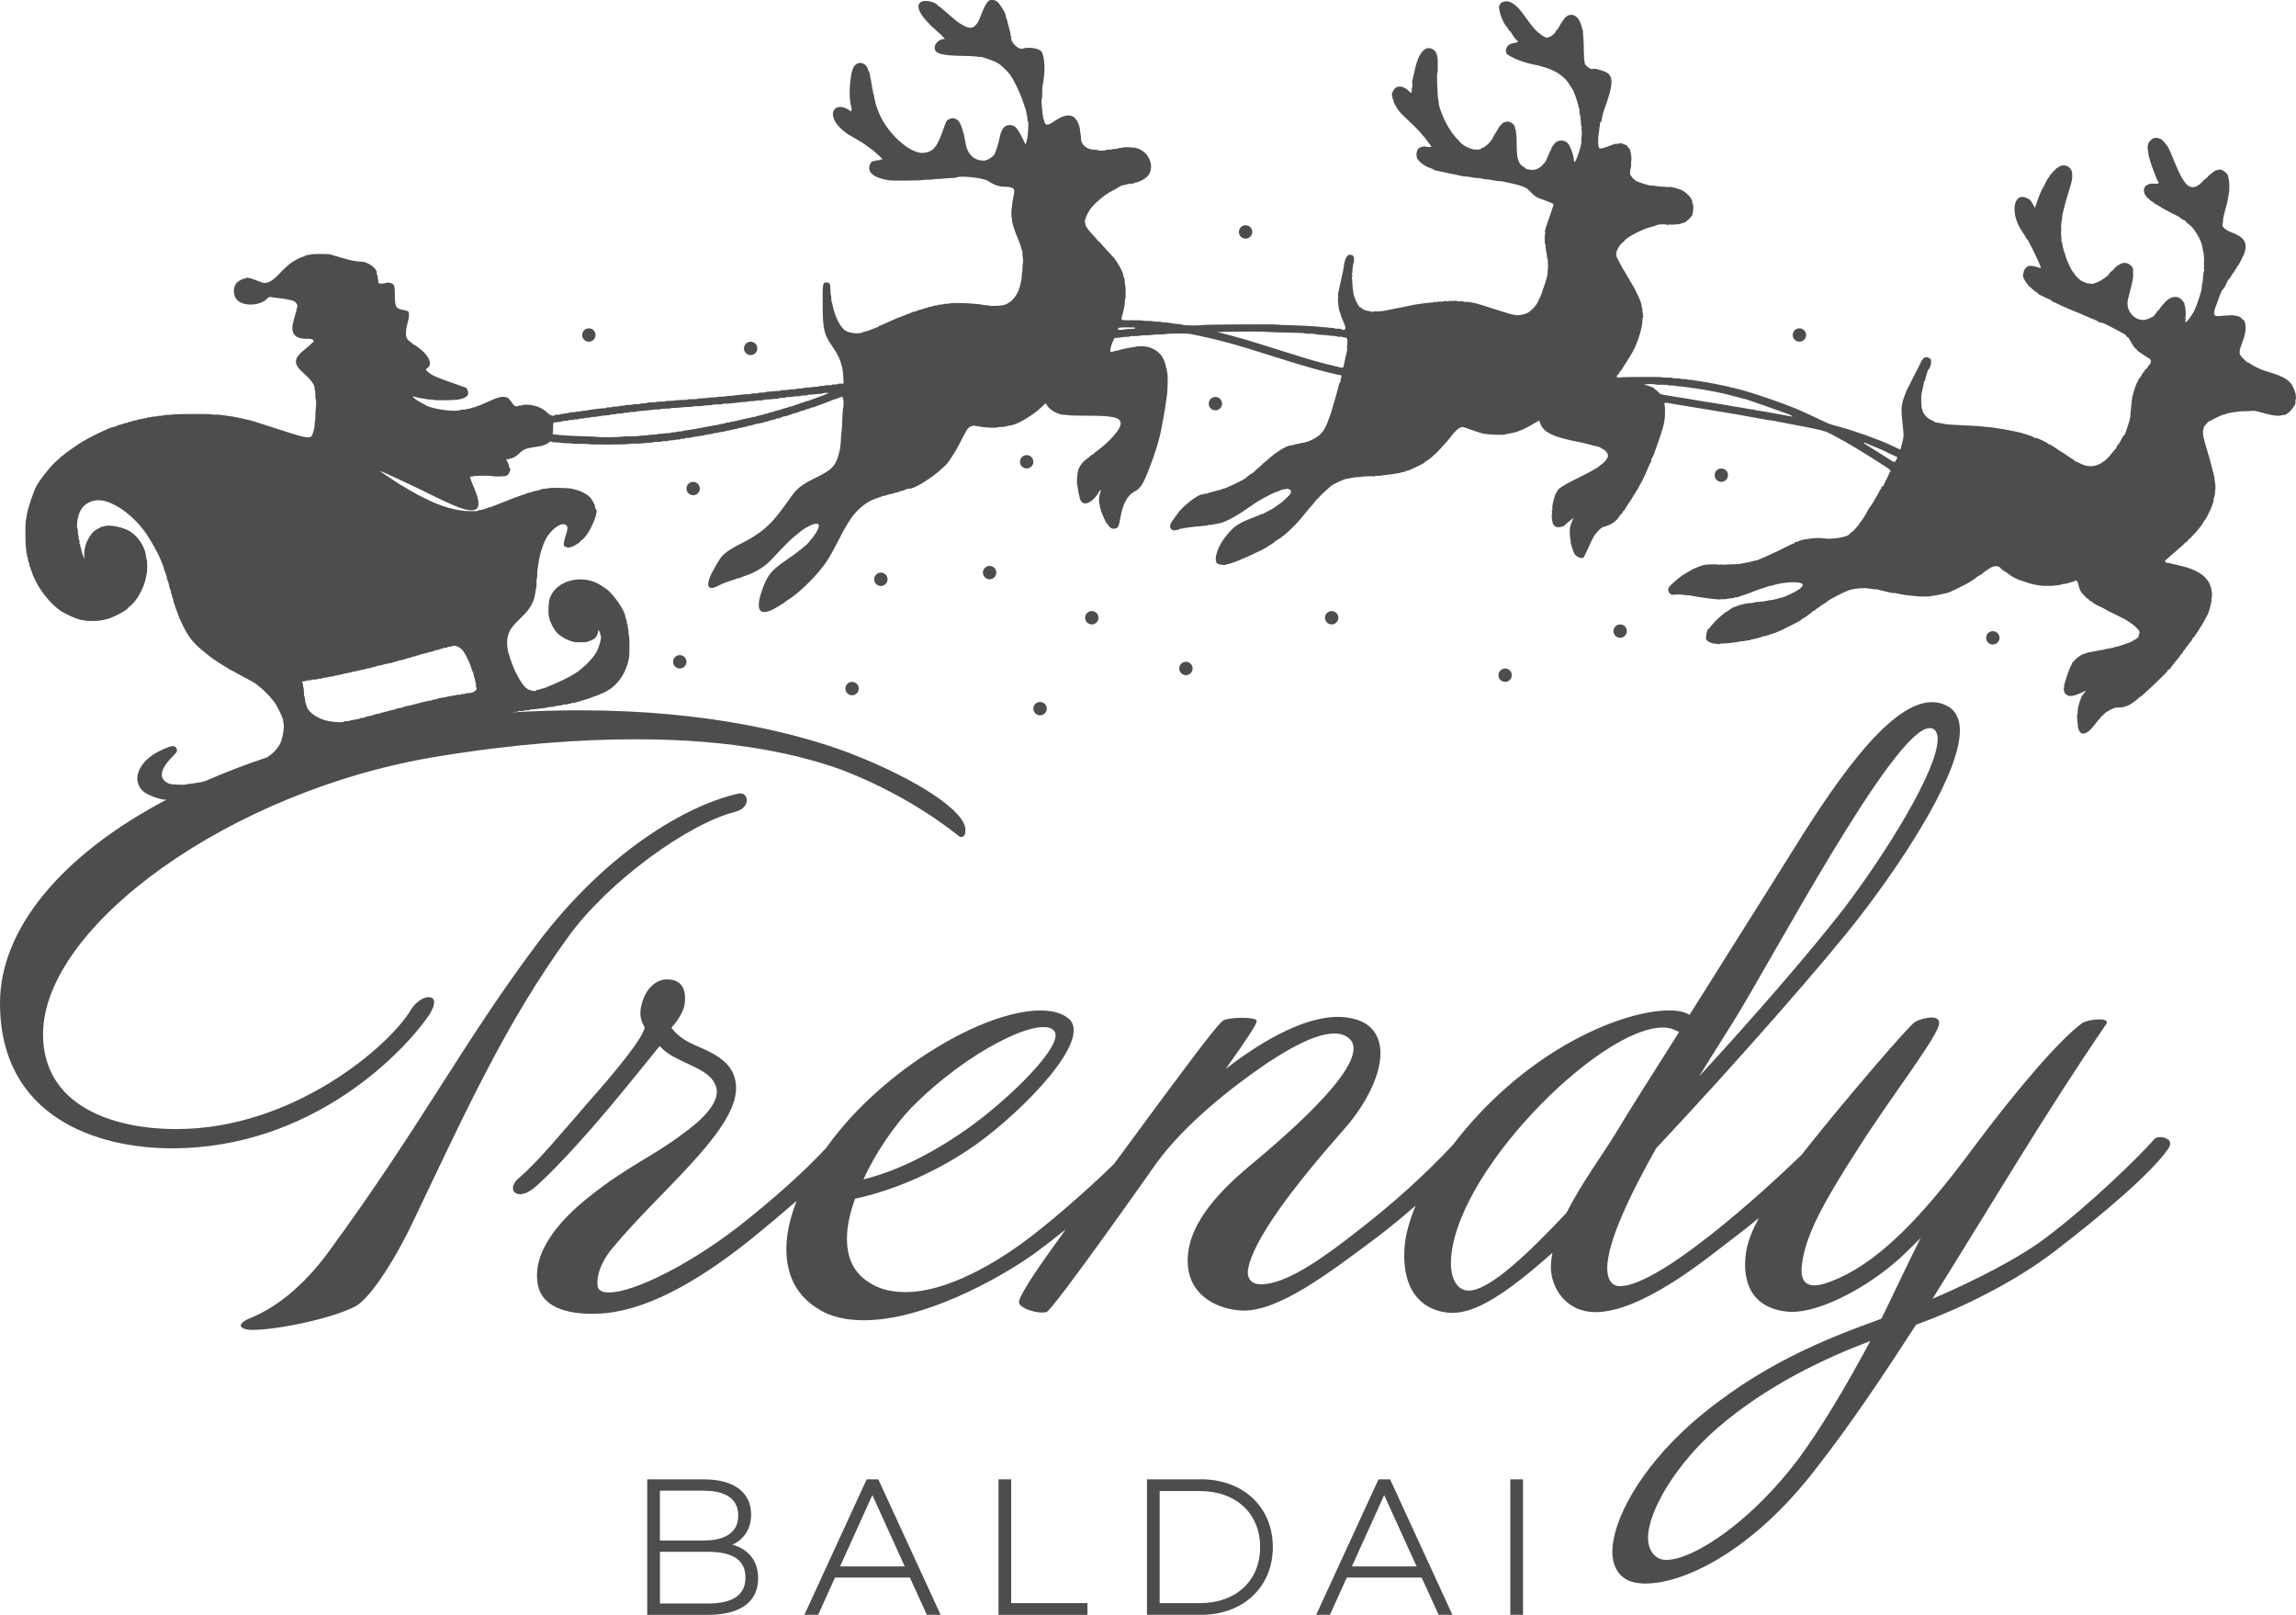 <?xml version="1.0" encoding="UTF-8"?>
<svg xmlns="http://www.w3.org/2000/svg" id="Layer_2" data-name="Layer 2" viewBox="0 0 614.52 432.1">
  <defs>
    <style>
      .cls-1 {
        fill: #4d4d4d;
      }
    </style>
  </defs>
  <g id="Layer_1-2" data-name="Layer 1">
    <g>
      <g>
        <path class="cls-1" d="M614.45,106.89c.07-.2.09-.43.05-.52-.04-.09-.06-.28-.03-.42.12-.62-1.03-3.33-1.51-3.55-.05-.02-.22-.19-.38-.37-.67-.74-2.15-1.49-4.27-2.15-1.17-.37-2.2-.69-2.29-.72-1.14-.38-2.98-1.26-3.55-1.7-.4-.3-.78-.52-.86-.49-.07.04-.29-.11-.49-.32-.2-.21-.61-.62-.91-.92-1.08-1.08-1.07-1.49.2-4.84.92-2.44.82-5.11-.21-5.47-.16-.06-.3-.18-.3-.27,0-.42-2.05-.93-3.08-.78-.29.05-.6.06-.67.03-.08-.02-.7.02-1.38.1-2.44.29-2.65-.1-1.54-3,.23-.6.65-1.73.93-2.52.32-.89.63-1.49.81-1.59.16-.08.35-.32.43-.52.08-.2.22-.51.32-.68.1-.17.3-.58.43-.89.14-.32.32-.6.41-.63.16-.05.41-.42.8-1.13.09-.18.33-.51.53-.74.2-.23.34-.48.31-.54-.03-.07.06-.19.21-.28.15-.09.24-.23.2-.3-.04-.08.08-.27.25-.43.17-.16.45-.59.61-.95.16-.36.49-1.02.73-1.46.77-1.41,1.05-2.99.69-3.88-.52-1.27-1.43-1.94-3.85-2.88-1.55-.6-2.56-1.64-2.14-2.2.05-.06.08-.34.07-.62-.02-.62.29-2.02,1.13-4.99.04-.14.13-.66.21-1.16.08-.5.19-1.17.26-1.5.2-.97.1-3.78-.13-3.86-.08-.03-.1-.15-.06-.29.28-.82-1.77-2.44-2.58-2.05-.19.09-.43.14-.54.11-.22-.08-2.17,1.43-2.5,1.93-.13.2-.28.34-.35.32-.06-.02-.28.14-.47.36-3.24,3.57-5.02,2.48-7.95-4.86-.58-1.45-1.27-3.06-1.55-3.58-.44-.84-.72-1.2-1.72-2.21-.47-.48-1.66-.74-2.27-.51-1.01.39-1.78,1.6-1.63,2.56.03.19.09.74.13,1.23.08.95.82,3.42,1.55,5.18.25.61.56,1.4.68,1.75.12.35.27.69.33.75.54.49.19.84-.73.72-2.33-.3-3.65,1.18-2.62,2.96.28.48.63.91.79.97.16.06.31.19.34.29.02.11.37.36.76.57.4.21.69.45.66.54-.03.09.07.16.23.16.16,0,.61.23,1.01.52.4.29,1.05.69,1.46.88.4.19.84.42.96.51.23.15,1.72.91,2.34,1.18.18.08.43.23.55.34.48.42,1.43.99,1.6.95.1-.02.15.04.12.13-.03.09.1.28.29.41.19.13.48.36.64.5.16.14.39.35.51.45,1.11.99,2.81,4.02,2.98,5.3.06.46.2,1.14.31,1.46.15.47.28,2.99.16,3.19-.06.1-.05.26.03.35.07.09.07.35,0,.58-.08.23-.08.43,0,.46.07.02.1.18.05.35-.19.66-.39,2.18-.37,2.76,0,.16-.08.64-.19,1.07-.11.43-.16.84-.11.91.16.24-1.11,4.3-1.85,5.91-.83,1.81-2.96,4.37-2.49,2.98.09-.25.09-.48,0-.51-.08-.03-.11-.14-.06-.26.17-.38.16-2.36-.01-2.42-.09-.03-.09-.12,0-.2.1-.08.05-.35-.1-.6-.15-.25-.21-.44-.14-.42.27.09-.15-.66-.66-1.19-1.09-1.13-2.52-1.08-4.03.15-.48.39-1.83,1.98-2.01,2.37-.07.15-.26.35-.42.45-.16.1-.3.25-.3.34,0,.09-.15.29-.33.45s-.3.34-.27.39c.11.22-2.03,1.16-2.73,1.21-2.73.18-4.95-2.54-4.37-5.35.08-.38.33-1.38.56-2.23.71-2.61,1.03-4.51.83-5-.05-.11-.04-.33,0-.47.33-1.05-1.18-2.38-2.52-2.21-.75.09-2.33,1.1-2.61,1.67-.05.09-.3.31-.56.5-.26.19-.5.4-.53.48-.49,1.26-4.55,3.47-5.27,2.86-.11-.09-.23-.09-.26,0-.07.2-2.01-.56-2.42-.95-.16-.15-.55-.51-.86-.8-.32-.29-.6-.65-.63-.8-.03-.15-.15-.31-.26-.35-.35-.12-1.83-3.2-2.13-4.42-.08-.34-.18-.67-.21-.74-.2-.35-.7-2.29-.69-2.65,0-.23-.06-.45-.14-.48-.09-.03-.12-.15-.08-.28.04-.12.02-.68-.05-1.25-.07-.56-.08-1.14-.03-1.28.05-.14.06-.41.03-.61-.07-.42.05-2.15.16-2.3.04-.06.07-.32.06-.58-.02-.76.67-3.48,1.89-7.43.82-2.66.92-3.24.81-4.61-.11-1.3-1.19-2.16-2.59-2.07-.46.03-1.98.91-1.89,1.09.02.04-.16.22-.4.4-.24.18-.48.45-.54.62-.06.17-.19.27-.29.24-.1-.04-.18.06-.18.21,0,.15-.17.45-.39.67-.22.22-.63.91-.91,1.54-.28.63-.55,1.17-.6,1.22-.24.2-1.1,2.21-1.59,3.7l-.55,1.68-.51-.87c-.74-1.27-.72-1.25-1.44-1.64-3.8-2.07-4.88,3.8-1.59,8.68.48.72.95,1.48,1.05,1.69.1.22.23.41.31.44.3.1,3.13,5.88,3.7,7.55.11.31,0,.31-.9,0-.56-.19-1.08-.32-1.17-.28-.08.04-.3.02-.47-.04-.81-.28-1.92.67-2.07,1.78-.06.43-.13.84-.15.91-.06.24.88,1.97,1.12,2.05.13.05.21.16.18.25-.03.09.14.29.37.44.23.15.56.45.72.65.16.21.31.33.33.27.02-.06.18.07.34.29.17.22.37.36.45.32.08-.04.23.07.34.24s.35.39.55.48c.2.09.8.38,1.33.65.53.27,1.18.56,1.44.64.26.08.45.21.42.29-.03.08.12.2.33.27.41.14,1.28.54,2.33,1.08.65.33,3.08,1.36,4.96,2.1.55.22,1.03.43,1.07.46.04.04.67.31,1.4.6,1.96.78,2.3.95,2.49,1.17.09.11.24.19.34.17.24-.06,1.25.27,1.82.59.26.14.84.44,1.29.65.72.34,3.23,1.69,3.7,2,.1.06.27.26.38.44.11.18.25.3.32.26.07-.03.27.19.44.5.17.31.52.93.78,1.38.26.45.6.93.78,1.05.17.12.39.35.48.49s.25.31.35.37c.1.06.7.46,1.33.9.63.43,1.31.87,1.51.97.81.42.78,1.21-.09,2.02-.16.15-.28.38-.28.52,0,.14-.11.26-.27.27-.15,0-.34.19-.41.4-.08.22-.23.44-.34.5-.12.06-.39.47-.61.91-.22.44-.5.83-.62.85-.12.03-.22.22-.22.43,0,.21-.1.4-.21.43-.19.04-1.14,2.9-1.37,4.09-.13.68-.4,3.19-.39,3.56,0,.16-.02.34-.05.4-.04.06-.06.35-.05.64.02.64-.32,2.02-.89,3.63-.23.65-.47,1.35-.54,1.56-.07.21-.21.39-.31.42-.1.02-.4.46-.65.97-.54,1.09-.47.97-.95,1.51-.21.24-.39.58-.41.76-.01.18-.08.31-.14.29-.06-.02-.57.55-1.12,1.27-2.61,3.4-5.64,4.31-8.67,2.59-.44-.25-.87-.43-.96-.41s-.23-.07-.31-.2c-.08-.13-.26-.27-.4-.33-.14-.05-.73-.44-1.32-.86-.58-.42-1.24-.86-1.46-.98-.41-.22-1.09-.66-2.67-1.73-.49-.33-.95-.57-1.03-.53s-.22-.04-.3-.17c-.08-.13-.58-.44-1.11-.67-.53-.24-1.19-.54-1.45-.66-.27-.13-.65-.21-.84-.18-.22.03-.33,0-.29-.12.07-.21-3.52-1.35-5.13-1.62-.64-.11-1.52-.28-1.96-.37-.89-.2-1.74-.34-3.36-.56-.22-.03-.59-.09-.81-.13-.22-.04-.6-.08-.84-.08-.24,0-.61-.04-.82-.08-.64-.12-4.44-.38-5.68-.38-.16,0-.4-.02-.55-.04-.15-.02-.86-.06-1.58-.08-.72-.02-1.43-.06-1.58-.09-.15-.03-.44-.05-.64-.05-.41,0-1.48-.19-2.35-.4-.3-.07-.65-.11-.78-.08-.13.03-.3-.03-.38-.13-.08-.1-.5-.33-.93-.52-1.58-.68-2.59-2.11-2.71-3.81-.11-1.58-.11-1.67-.06-2.5.05-.8.12-1.18.54-2.91.11-.46.18-.92.16-1.02-.02-.1.05-.21.17-.24.12-.03.19-.13.17-.24-.05-.22.72-2.76.85-2.83.56-.27,1.01-2.5.57-2.84-1.17-.89-1.89-.61-2.64,1-.21.44-.53,1.09-.71,1.45-.18.35-.44.86-.57,1.13s-.51.99-.83,1.61c-.32.62-.72,1.42-.89,1.78-.17.36-.32.65-.33.64-.08-.03-.76,1.6-1.14,2.71-.75,2.17-.8,3.37-.34,7.3.34,2.91.34,3.07-.22,5.19l-.38,1.44-1.04-.47c-.57-.26-1.29-.59-1.6-.75-2.47-1.22-10.15-3.97-13.5-4.83-2.29-.59-3.04-.84-4.16-1.4-.53-.26-1.27-.61-1.63-.77-.36-.16-.95-.44-1.31-.61-.36-.17-1.13-.54-1.72-.8-.59-.27-1.35-.61-1.7-.77-3.48-1.61-13.74-5.13-17.23-5.92-.61-.14-2.05-.48-3.47-.81-.41-.1-1.36-.29-2.12-.43-.75-.14-1.61-.3-1.9-.37-.29-.07-1.23-.22-2.07-.33-.85-.12-1.78-.26-2.07-.33-.29-.07-.76-.11-1.03-.1-.28,0-.52-.03-.55-.09-.03-.06-.42-.1-.87-.09-.45,0-.84-.04-.87-.09-.03-.05-.5-.1-1.06-.1-.56,0-1.04-.05-1.07-.11-.03-.06-.65-.11-1.39-.09-.73.01-1.36-.03-1.39-.09-.08-.16-11.13-.11-11.54.06-.69.28-.88-.54-.2-.88.09-.04.22-.24.29-.45.07-.2.2-.4.3-.45.1-.05.19-.13.22-.19.04-.09.53-.91.89-1.48.04-.06.1-.13.13-.15.03-.01.14-.17.23-.35.09-.18.35-.6.57-.94.22-.34.51-.8.63-1.01.13-.22.34-.57.47-.79,1.22-1.98,2.76-6.76,2.7-8.4-.01-.39.05-.81.15-.92.1-.12.11-.29.03-.39-.08-.1-.09-.32-.03-.5.06-.18.04-.35-.04-.38-.09-.03-.13-.29-.09-.59.03-.29-.02-.66-.11-.82-.1-.16-.15-.36-.12-.45.16-.46-1.44-4.07-2.66-5.99-.29-.47-.64-1.06-.77-1.32-.13-.26-.54-.96-.91-1.55-.73-1.15-.83-1.34-1.84-3.27-.37-.7-.64-1.31-.62-1.35.03-.04.04-.29.03-.56-.03-.79,1.1-2.69,1.8-3.03.15-.07.29-.21.32-.3.28-.82,5.12-3.35,7.2-3.77.5-.1,1.16-.31,1.45-.47.52-.28,2.32-.33,2.93-.09.16.06.32.05.35-.04.03-.09.19-.11.36-.05.17.06.68.06,1.12,0,.45-.05.89-.08.97-.05.08.03.44-.06.79-.2.35-.14.69-.24.76-.21.22.08,1.67-1.1,1.79-1.46.07-.19.2-.33.29-.29.09.03.19-.13.21-.35.02-.23.11-.71.2-1.08.17-.67.04-2.01-.19-2.09-.07-.02-.09-.15-.05-.29.26-.77-1.72-2.85-3.2-3.37-1.52-.53-3.01-.83-3.16-.64-.07.09-.17.11-.22.04-.06-.07-.64-.13-1.31-.14-.67-.01-1.57-.11-2-.21-.43-.1-.86-.12-.96-.05-.2.16-4.29-1.15-4.29-1.37,0-.08-.17-.23-.39-.32-.35-.15-1.41-1.76-1.08-1.65.08.03.09-.08.03-.23-.06-.15,0-.63.12-1.05.12-.42.18-.9.12-1.07-.06-.16-.04-.51.03-.76.24-.84-.21-3.49-.63-3.63-.12-.04-.26-.21-.33-.38-.06-.17-.24-.36-.4-.42-1.22-.46-1.73-.59-1.78-.43-.03.07-.27.11-.55.08-.28-.03-.82.07-1.2.22-2.54,1-3.36,1.21-3.65.96-.22-.18-.4-1.54-.28-2.1.03-.16.03-.41,0-.56-.03-.15,0-.56.08-.9.08-.34.16-.96.19-1.36.02-.41.07-.79.11-.86.04-.06.06-.33.05-.59,0-.31.06-.5.19-.53.11-.03.24-.3.29-.62.11-.73.37-1.91.49-2.23,2.89-7.81,2.87-9.92-.12-10.91-1.64-.54-2.58-.73-2.72-.54-.32.42-2.34-1.05-2.17-1.57.04-.11,0-.34-.08-.51s-.15-1.37-.16-2.67c0-1.3-.07-3.02-.15-3.8s-.12-1.5-.09-1.58,0-.19-.06-.25c-.06-.06-.22-.57-.36-1.13-.78-3.24-3.43-4-4.94-1.42-.08.13-.23.34-.33.46-.1.12-.34.51-.52.86-.49.93-.55,1.02-.73,1.1-.09.04-.2.2-.25.36-.3.87-1.92,1.93-2.69,1.75-.63-.14-2.13-1.26-3.02-2.24-.71-.78-1.14-1.34-3.21-4.18-1.52-2.08-2.96-3.18-4.26-3.27-.68-.05-1.7.35-1.74.66,0,.09-.11.27-.23.39-.56.6.88,4.89,1.92,5.73.08.06.28.37.44.67.16.31.4.59.51.63.12.04.22.14.23.22.01.19,1.28,2,1.43,2.05.64.22.38.73-.4.79-1.21.09-2.08.65-2.34,1.51-.11.37-.14.7-.06.72.08.03.11.16.06.29-.23.68,3.59,2.44,6.79,3.13.58.13,1.42.3,1.85.4.71.15,3.05.9,3.25,1.03.04.03.46.23.94.44.94.42,1.94,1.14,2.93,2.1.55.54.96,1.11,2.08,2.93.32.52,1.21,3.03,1.41,3.99.09.45.22.89.29.97.06.08.09.18.06.21-.06.07.02,1.18.11,1.34.12.24.4,2.71.33,2.91-.04.12,0,.24.09.27.09.03.12.2.06.37-.06.17-.07.38-.03.46.12.25.1,2.11-.03,2.49-.07.2-.07.45-.02.57.15.31-.21,1.88-.87,3.82-.6,1.75-1.04,2.33-1.11,1.44-.12-1.54-1.02-3.95-1.73-4.65-.94-.92-2.8-.8-3.47.22-.03.04-.25.33-.48.63-.24.31-.41.65-.39.77s-.04.28-.15.37c-.11.09-.41.73-.67,1.43-.26.7-.58,1.4-.71,1.57-1,1.24-1.31,1.52-2.05,1.88-.86.41-1.28.46-2.23.27-.3-.06-.6-.09-.67-.06-.07.03-.18-.04-.26-.15-.07-.11-.36-.34-.64-.5-1.44-.82-1.86-2.13-1.87-5.82,0-1.55-.06-2.97-.13-3.15-.07-.18-.12-.52-.11-.75,0-.23-.06-.45-.14-.48-.09-.03-.13-.14-.09-.23.26-.77-1.55-2.04-2.35-1.64-.19.09-.42.14-.51.11-.09-.03-.43.22-.75.56-.53.54-.82.97-1.38,2.03-.09.18-.19.31-.21.31-.02,0-.13.17-.24.39-1.05,2.2-2.21,3.3-4.26,4.04-.14.05-.41.04-.6-.02-.19-.06-.4-.07-.47,0-.14.12-1.99-.54-2.6-.93-.7-.44-1.47-1.1-1.61-1.39-.08-.16-.22-.31-.31-.34-.17-.06-1.61-1.83-1.8-2.22-.07-.13-.32-.52-.56-.86-1.19-1.71-3-6.28-2.72-6.88.04-.08.01-.22-.05-.3-.31-.41-.59-7.62-.3-7.76.06-.03.09-.22.07-.42-.03-.2-.03-1.1-.01-1.99.05-2.13-.4-3.3-1.45-3.81-2.01-.97-3.78,1.18-4.74,5.78-.34,1.62-.46,2.11-.6,2.57-.08.25-.09.59-.01.75.07.16.06.57-.02.91-.09.33-.15.74-.14.9.06.93-.13,1.03-.73.39-1.37-1.46-3.26-1.67-4.01-.45-.58.94-.68,1.22-.54,1.52.08.16.14.48.14.71,0,.23.06.44.15.47.09.03.13.15.09.26-.08.24.7,1.72,1.43,2.72.28.39,1.36,1.48,2.39,2.43,2.75,2.54,4.24,4.19,5.89,6.52l.5.7-.71.05c-.39.03-.78-.03-.85-.12-.07-.09-.29-.1-.47-.04-.19.07-.53.15-.77.18-.96.13-1.51,1.56-1.11,2.87.27.9,2.12,2.3,3.66,2.78.46.14.84.33.86.41.02.08.21.18.43.2.22.03.79.14,1.28.25,1.04.23,2.24.49,3.04.65.32.06.84.17,1.15.23.32.06.98.21,1.47.32s1.11.2,1.37.19c.26,0,.94.08,1.52.21.58.12,1.2.2,1.39.17.19-.03.79.05,1.32.18.54.13,1.21.23,1.49.22.28,0,.91.08,1.39.2.48.12,1.17.22,1.53.23.66.01.89.05,2.34.37.44.1,1.27.28,1.85.41,1.43.31,3.16.96,3.51,1.32,2.16,2.18,2.15,2.17,4.53,3.01,1.23.44,2.29.89,2.35,1.01.12.24.12.23-1.15,3.85-1.06,3.01-1.21,3.53-1.04,3.73.06.08.06.32-.02.54-.07.21-.11.73-.08,1.15.03.41.04.87.02,1.01-.02.14.02.32.09.41.07.09.11.37.1.62,0,.26.09.99.23,1.62.14.63.22,1.24.18,1.34s0,.21.09.24c.08.03.15.5.14,1.04,0,.54,0,1.08.03,1.19.04.21.02.49-.1,1.11-.04.2-.04.49,0,.65.06.26-.47,2.2-.97,3.55-.21.57-.31.86-.44,1.36-.12.43-.77,1.92-1.24,2.85-.7,1.38-2.31,2.86-3.42,3.16-2.22.59-2.35.57-8.39-1.38-2.25-.73-4.33-1.37-4.63-1.43-.29-.06-.97-.19-1.5-.31s-1.03-.16-1.1-.1c-.07.06-.48.02-.91-.1s-.91-.15-1.07-.07c-.16.07-.38.05-.5-.05-.12-.1-.34-.14-.48-.09-.15.05-.66.07-1.15.05-.49-.02-.91.02-.94.11-.03.08-.15.07-.27-.03-.12-.1-.35-.12-.51-.03-.16.08-.74.14-1.28.13-.54,0-1.01.06-1.04.14s-.15.07-.27-.04c-.12-.1-.25-.1-.29,0-.04.1-.15.16-.26.12-.16-.06-3.93.4-4.91.59-.17.03-1.68.34-3.36.69-1.68.35-3.19.64-3.36.66-.31.04-.9.16-1.43.29-.17.04-.35.07-.4.07-.05,0-.52.03-1.04.07-.52.05-1.05.05-1.18,0s-.27,0-.3.08c-.03.09-.19.11-.35.05-.16-.06-.62-.16-1.01-.23-.4-.06-.79-.15-.88-.19-.49-.2-.89-.46-.96-.59-.04-.09-.22-.21-.41-.27-.57-.19-2.01-3.62-1.74-4.13.03-.06,0-.17-.06-.26-.1-.14-.15-.69-.24-2.38-.01-.27-.04-.64-.07-.83-.03-.19,0-.5.07-.69.06-.19.04-.37-.06-.4-.1-.03-.11-.12-.03-.18.08-.07.14-.49.14-.95,0-.46.09-1.18.2-1.61.5-1.8.21-2.57-.94-2.56-.77,0-1.38,1.27-1.59,3.31-.02.2-.12.72-.22,1.16-.56,2.46-.67,3-.96,4.41-.11.54-.25,1.19-.31,1.45-.06.26-.06.61,0,.78.06.16.07.32.01.35-.27.13.17,3.83.47,3.93.08.03.12.13.09.23s.05.42.18.71c.13.29.31.73.39.97.08.24.31.82.52,1.28.58,1.33.12,1.98-.92,1.28-.08-.05-.46-.08-.86-.06-.4.02-.75-.02-.78-.09-.03-.07-.38-.13-.78-.13-.4,0-.9-.05-1.11-.1-.21-.05-.69-.09-1.07-.09-.37,0-.85-.05-1.07-.09-.21-.05-.89-.11-1.51-.14-.61-.03-1.87-.1-2.79-.16-.92-.06-2.77-.12-4.11-.15-1.34-.02-2.6-.09-2.79-.15-.46-.14-20.03-.03-20.22.11-.19.14-4.19.16-4.76.03-.75-.18-1.57-.31-1.99-.32-.22,0-.57-.04-.78-.08-1.19-.22-2.43-.37-2.87-.36-.28.01-.53-.03-.56-.08-.03-.06-.52-.1-1.11-.1-.58,0-1.08-.04-1.1-.09-.03-.05-.67-.1-1.44-.1-.76,0-1.41-.05-1.44-.1-.03-.06-1.25-.09-2.73-.08-3.09.02-3.04.04-2.75-.97.47-1.6.78-3.17.78-3.92,0-.43.05-.82.12-.88.15-.13.12-3.44-.03-3.58-.06-.05-.1-.41-.1-.79,0-.38-.04-.81-.11-.97-.29-.69-.36-.94-.32-1.06.07-.22-.82-2.12-1.37-2.91-.28-.4-.58-.87-.67-1.04-.09-.17-.3-.44-.46-.59-.17-.15-.51-.53-.77-.84-.26-.31-1-1.13-1.65-1.82s-1.25-1.36-1.33-1.5c-.08-.14-.17-.19-.19-.13-.02.07-.2-.1-.4-.37-.19-.27-.76-.91-1.26-1.43-1.27-1.33-2.14-2.59-2.03-2.92.03-.09-.02-.29-.12-.45-.17-.28.34-1.8.9-2.69.12-.19.3-.47.39-.62.97-1.56,4-4.15,6.06-5.17.57-.28,1.35-.73,1.73-.99.39-.26.94-.5,1.22-.52s.57-.08.64-.12c.15-.1,1.17-.26,1.86-.31.29-.02.56-.1.58-.19.03-.08.13-.13.22-.1.42.14,2.27-.78,3.02-1.5,2.3-2.22.76-6.64-2.65-7.64-.9-.26-3.46-.37-4-.16-.18.07-.52.12-.75.11-.23,0-.44.05-.47.13-.03.08-.27.12-.55.1-.28-.02-.65.02-.84.09-.18.07-.65.13-1.04.12-.39,0-.72.04-.75.11-.06.16-1.95.19-2.03.03-.03-.07-.37-.12-.75-.12-2.29,0-3.9-1.34-3.85-3.2,0-.41-.04-.9-.11-1.08-.07-.18-.12-.54-.11-.8,0-.26-.09-.8-.21-1.21-1.06-3.44-3.21-3.8-6.98-1.17-1.54,1.07-2.21.99-2.42-.28-.04-.26-.14-.5-.22-.53-.08-.03-.1-.16-.06-.29.05-.13.02-.38-.06-.54s-.15-.73-.17-1.26c-.02-.53-.09-1.35-.17-1.84-.08-.49-.06-1.1.03-1.36.09-.26.14-.93.12-1.5-.04-.92.06-2.03.29-3.27.63-3.29.27-7.41-.72-8.19-.89-.7-3.59-1.02-4.76-.56-1.16.45-3.49-1.86-3.08-3.05.04-.12,0-.24-.09-.27-.09-.03-.15-.24-.14-.48,0-.23-.02-.48-.07-.55-.04-.07-.24-.82-.43-1.66-.19-.85-.45-1.76-.57-2.04-.12-.27-.21-.54-.19-.6.18-.52-1.7-3.61-2.45-4.03-1.78-1-2.66-.23-4.12,3.58-.75,1.95-.86,2.15-1.65,3-1.07,1.15-3.2.35-6.25-2.35-2.09-1.85-3.52-3.03-3.55-2.93-.02.05-.11-.05-.21-.21-.51-.83-3.18-1.46-4.23-1-2.09.93-.54,3.96,4.04,7.92,1.74,1.5,2.47,2.4,1.76,2.15-.59-.2-2.1.93-2.29,1.73-.5,2.07,1.25,2.68,7.97,2.76,1.43.02,2.86.1,3.18.17.32.08.76.11.98.08.41-.07,3.95,1.18,4.58,1.61.19.13.5.33.69.44.35.22,2.43,2.26,2.52,2.49.03.07.26.4.51.73.55.72,2.18,4.07,2.72,5.59.21.59.41,1.13.44,1.2.03.06.18.5.32.96.15.47.3.9.34.97.04.07.09.25.11.42.02.16.1.58.19.92.18.72.26,1.45.18,1.7-.03.09.02.15.11.13.3-.07.13,3.67-.23,5.03l-.34,1.3-.94-1.9c-1.31-2.65-2.03-3.38-3.34-3.34-1.53.05-2.26,1.07-2.81,3.94-.21,1.11-1.01,3.55-1.31,3.98-.32.46-1.68,1.43-1.91,1.36-.12-.04-.24,0-.27.09-.09.28-1.66.16-2.5-.19-1.68-.69-2.72-2.28-3.04-4.63-.03-.22-.13-.68-.22-1.02-.09-.34-.16-.77-.16-.96s-.06-.35-.14-.38c-.08-.03-.13-.2-.13-.38,0-.3-.13-.72-.61-1.9-.65-1.58-1.91-2.14-3.22-1.44-.62.33-.55.2-1.79,3.63-1.41,3.93-2.51,5.11-4.95,5.34-3.77.35-10.29-5.79-12.25-11.53-.16-.46-.33-.94-.39-1.08-.13-.31-.29-.97-.33-1.35-.02-.16-.09-.43-.17-.6s-.11-.41-.06-.54c.05-.13.02-.26-.05-.29-.07-.02-.2-.47-.28-1-.08-.52-.17-1-.2-1.06-.03-.06-.13-.65-.22-1.3-.09-.66-.22-1.32-.29-1.49-.07-.16-.11-.37-.08-.45.06-.18-.12-.7-.67-2-.7-1.64-2.64-1.86-3.62-.41-1.11,1.64-1.56,8.57-.7,10.83.05.13.07.46.05.73l-.04.49-.75-.48c-2.92-1.88-5.26-.02-3.7,2.94.78,1.48,2.56,3.15,4.35,4.08.35.18,1.1.62,1.66.97.56.35,1.16.71,1.34.8.18.09.42.25.54.35.12.1.74.55,1.36,1,.63.45,1.24.91,1.35,1.03.12.12.65.6,1.2,1.07.93.8,1.2,1.26.63,1.07-.14-.05-.28-.02-.31.07-.03.09-.35.15-.71.15-.36,0-.69.06-.71.15-.03.09-.15.12-.28.08-.61-.21-1.37,1.22-1.17,2.21.29,1.41,2.02,2.37,5.26,2.91.81.14,8.21.08,8.93-.07.34-.07,1.08-.12,1.65-.1.57.01,1.18-.03,1.36-.1.18-.07.66-.11,1.08-.1.41.01,1.2-.04,1.74-.11.55-.07,1.46-.13,2.03-.14.57,0,1.1-.05,1.17-.11.85-.63,7.28.04,8.56.9.81.54,1.1.69,2.03,1.08.54.22,1.33.42,1.75.43,3.1.1,3.45.32,3.14,1.99-.06.31-.15.81-.2,1.11-.05.29-.14.73-.19.98-.05.25-.09.64-.1.89,0,.24-.04.61-.09.82-.14.63-.13,2.43.02,2.8.08.19.11.43.08.52-.12.35.8,3.15,1.71,5.2.25.55.55,1.43.68,1.94.13.51.28.98.34,1.03.06.06.07.2.03.32-.04.12,0,.72.1,1.32.1.61.12,1.25.05,1.42-.07.17-.13.78-.13,1.35,0,.57-.04,1.1-.09,1.17-.05.07-.1.44-.1.82,0,.67-.04.89-.3,2.19-.62,3.05-2.26,5.17-4.51,5.82-.74.21-3.65.32-3.95.15-.1-.06-.49-.11-.87-.11-.38,0-.75-.04-.82-.1-.07-.05-.55-.13-1.05-.17-.51-.04-1.42-.12-2.03-.17-1.85-.17-5.36-.2-5.66-.05-.16.08-.63.12-1.06.11-.43-.02-.8.03-.82.1-.02.07-.34.12-.7.12-.36,0-.68.06-.71.15-.03.09-.16.12-.3.07-.13-.05-.38-.02-.55.05-.44.19-1.07.34-1.45.34-.18,0-.35.05-.37.12-.02.07-.36.18-.74.24-.39.06-.72.18-.75.25-.03.07-.12.1-.21.07-.15-.05-.86.18-1.62.54-.16.07-.37.11-.46.08-.09-.03-.21,0-.27.05-.05.06-.54.27-1.08.47-.54.2-1.24.47-1.56.6-.32.13-.96.38-1.42.55-.46.17-1.74.73-2.84,1.25-1.1.52-2.08.92-2.16.89-.09-.03-.14.04-.11.15.03.11-.02.18-.1.16-.08-.03-.5.1-.94.29-1.09.47-2.37.92-2.63.93-.12,0-.27.04-.33.08-.98.62-3.68.39-4.91-.41-1.18-.76-2.61-3.5-3.2-6.09-.2-.89-.4-1.67-.44-1.73-.04-.07-.07-.44-.07-.83s-.04-.73-.1-.75c-.07-.02-.12-.72-.13-1.55-.02-1.64-.16-1.89-1.09-1.9-.96-.01-1.01.28-.99,5.68.02,6.86.34,8.24,2.62,11.48,2.09,2.97,2.84,5.24,2.94,8.87l.03,1.07-.73-.03c-.41-.02-.76.03-.78.11-.03.07-.38.12-.79.11-.41-.02-.77.03-.8.11-.03.08-.42.12-.88.09-.46-.03-.95.02-1.09.11-.14.09-.5.13-.78.1-.29-.03-.65.02-.81.11-.16.1-.38.14-.49.1-.12-.04-.7,0-1.29.1-.59.09-1.29.16-1.55.15-.26-.01-.62.04-.8.11-.18.07-.65.12-1.03.11-.39,0-.73.04-.75.11-.02.07-.51.11-1.08.1-.57-.01-1.05.03-1.08.1s-.51.12-1.08.1c-.57-.01-1.06.05-1.09.14-.03.09-.14.13-.25.09-.11-.04-.84,0-1.63.1-.79.09-1.51.14-1.6.11-.09-.03-.28.02-.43.11-.15.09-.65.15-1.1.12-.46-.03-.81.02-.8.1.02.08-.43.13-.99.12-.56-.01-1.05.04-1.08.12-.03.08-.28.12-.55.1-.53-.05-2.42.12-3.96.34-.49.07-1.11.12-1.37.11-.26-.01-.61.04-.79.1-.18.07-.77.12-1.32.11-.54,0-1.05.04-1.12.1-.08.06-.58.11-1.12.1-.54,0-1.13.04-1.31.1-.18.06-.86.13-1.52.14-.66.01-1.21.07-1.23.14-.02.06-.63.1-1.36.09-.72-.02-1.34.03-1.36.1s-.53.12-1.12.1c-.59-.02-1.44.04-1.89.12-.44.08-1.25.14-1.8.13-.54-.01-1.01.04-1.03.11-.02.07-.53.11-1.12.09-.59-.02-1.23.03-1.41.1-.18.07-.77.12-1.32.11s-1.01.04-1.03.11c-.02.07-.47.13-1,.14-.52,0-.97.07-.99.14-.02.07-.4.11-.84.09-.44-.02-.94.03-1.12.1s-.69.12-1.12.1-.82.03-.84.1c-.03.07-.38.12-.79.11-.41-.02-.77.03-.79.1-.02.07-.47.13-.99.12-.52,0-.96.05-.99.12-.02.07-.38.11-.79.1-.41-.02-.77.04-.8.13-.03.09-.15.13-.26.09-.22-.08-4.72.48-4.91.61-.07.04-.33.07-.59.06-.26-.01-.61.04-.8.11-.18.07-.54.12-.79.11-.26-.01-.62.04-.8.11-.18.07-.56.11-.84.09-.28-.02-.57,0-.64.06-.07.06-.71.18-1.41.27-.7.09-1.34.21-1.42.27-.08.06-.38.08-.68.05-.3-.03-.57,0-.59.08-.16.46-1.26.13-1.97-.59-1.38-1.38-3.41-2.15-5.75-2.17-.54,0-1.01.06-1.04.15-.03.08-.16.12-.3.07-.13-.05-.39-.01-.57.08-.62.3-1.21.12-1.59-.49-.53-.86-1.07-1.48-1.45-1.7-.41-.24-2.12-.28-2.19-.06-.03.08-.13.13-.23.1-.19-.07-.98.24-3.46,1.37-.91.42-1.89.81-2.16.87s-.51.17-.54.24c-.02.07-.13.1-.23.07-.1-.03-.32,0-.49.07-.7.3-.92.35-1.31.34-.23,0-.43.06-.46.13-.03.08-.3.12-.6.08-.3-.04-.67,0-.83.07-1.42.69-7.98-.24-9.52-1.34-.13-.1-.6-.35-1.04-.57-.99-.49-2.52-1.61-2.27-1.66.1-.02.42.04.7.13.28.09,1.04.25,1.68.35.64.1,1.37.23,1.61.27.25.04.7.07,1,.06.3,0,.58.03.61.09.07.15,4.83.13,6.12-.03,2.6-.32,3.59-1.22,2.9-2.63l-.27-.56-4.19-1.48c-4.13-1.45-5.06-1.89-6.14-2.84-.61-.54-.62-.62-.05-1.03,1.67-1.21-.18-4.22-3.9-6.37-.09-.05-.22-.16-.3-.24-.07-.08-.43-.36-.78-.63-1-.74-1.08-2.28-.27-5.19.28-1.01.35-2.15.15-2.53-.13-.25-.34-.32-1.88-.64-1.49-.31-1.76-.87-1.78-3.72-.02-2.54-.12-2.94-.85-3.28-.47-.23-1.41-.28-1.66-.09-.23.17-1.85.18-1.86.02,0-.09-.05-.39-.1-.67s-.11-.75-.13-1.04c-.02-.29-.1-.56-.18-.58-.08-.03-.12-.14-.08-.25.4-1.17-2.28-3.23-4.19-3.21-.44,0-.84-.03-.9-.07-.06-.04-.48-.1-.94-.13-.46-.03-1.99-.41-3.4-.85-1.41-.43-2.81-.84-3.11-.91-.72-.15-5.17-.11-5.22.05-.02.07-.25.11-.5.09-.25-.02-.48.04-.52.13-.03.09-.18.13-.32.08s-.24,0-.22.11c.03.11-.04.18-.14.14-.27-.09-2.03.72-3.14,1.47-.96.63-1.66,1.28-3.86,3.52-1.69,1.73-3,2.35-4.15,1.98-.31-.1-1.2-.43-1.96-.74-1.35-.54-2.43-.72-2.54-.4-.03.08-.15.12-.28.07-.24-.08-1.46.53-1.95.98-1.26,1.16-1.16,3.77.17,4.92,1.86,1.6,6.1,1.31,7.84-.54.35-.37.64-.52.9-.45.37.09.9.17,3.03.41.55.06,1.39.21,1.86.32.47.11.9.22.96.23.49.11.88.4,1.14.85.32.56.37.3-.85,4.68-.93,3.34.34,4.82,4.03,4.71,1.35-.04,1.86.69.84,1.19-.15.07-.22.15-.16.17.06.02-.65.65-1.58,1.39-3.27,2.61-3.28,4.02-.05,6.78,1.64,1.4,2.81,3.13,2.58,3.8-.05.15-.02.29.06.32.09.03.15.61.15,1.28,0,.67.04,1.25.11,1.27.14.05.13,1.96-.02,2.65-.05.24-.09,1.05-.09,1.8,0,.75-.04,1.38-.1,1.41-.05.02-.09.41-.09.86,0,.73-.23,1.76-.63,2.75-.5,1.22-1.49,1.03-10.71-2-2.95-.97-5.68-1.83-6.07-1.91-.39-.08-1.22-.26-1.85-.41-.63-.15-1.34-.3-1.59-.35-.24-.04-.69-.13-.98-.18-.29-.05-.94-.15-1.44-.21-.5-.06-1.33-.18-1.85-.25-.52-.08-1.13-.11-1.38-.07-.24.04-.69,0-1.01-.07-.69-.17-9.49-.14-10.62.04-.44.07-1.12.11-1.5.1-.39-.01-.72.03-.75.1-.02.07-.36.12-.75.12-.39,0-.85.04-1.03.11-.18.07-.54.12-.79.11-.26-.01-.61.04-.8.11-.18.07-.52.12-.75.11-.23,0-.44.05-.47.13s-.26.12-.51.1c-.25-.02-.49.04-.52.13-.03.09-.17.13-.3.08s-.38-.02-.55.05c-.44.19-1.07.34-1.45.34-.18,0-.35.05-.37.11-.02.06-.35.16-.74.23-.39.06-.73.18-.75.26-.03.08-.15.11-.26.07-.12-.04-.49.05-.82.19-.33.15-.64.25-.69.24-.09-.03-.94.28-1.54.56-.16.08-.34.12-.39.1-.51-.17-7.32,3.15-9.28,4.52-.32.22-1.02.71-1.57,1.08-.54.37-1.11.77-1.25.88-.14.11-.7.54-1.23.95-.53.41-.98.78-.99.82-.02.05-.32.32-.67.6-1.49,1.2-4.45,4.86-5.64,6.98-.69,1.24-2.28,5.94-2.52,7.47-.13.84-.28,1.77-.33,2.07-.14.9-.08,6.56.07,6.88.08.16.12.54.08.85-.03.3,0,.57.09.6.08.03.14.26.11.51-.02.25.02.48.1.51.08.03.14.23.13.46,0,.23.04.54.11.69.3.72.36.94.31,1.09-.03.09,0,.21.05.26.06.06.23.48.38.95.46,1.42.54,1.63,1.24,3.03,1.79,3.61,5.02,7.21,7.67,8.56,2.54,1.3,4.05,1.87,5.12,1.93.26.01.53.07.61.12.23.15,4.06.07,4.11-.08.03-.07.25-.12.51-.09.25.02.49-.04.52-.13.03-.09.14-.14.24-.11.65.22,5.72-2.33,5.94-2.99.02-.06.25-.26.5-.45,1.81-1.33,3.84-5,4.33-7.83.06-.34.15-.85.21-1.12.14-.71.11-3.51-.04-3.56-.07-.02-.13-.28-.15-.57-.11-2.42-1.9-5.37-4.19-6.89-1.8-1.19-5.66-1.98-7.01-1.44-.19.08-.41.12-.48.09-.23-.08-1.94.91-2.52,1.46-.3.29-.5.54-.44.56.06.02-.01.11-.16.21-.31.19-1.29,2.13-1.44,2.83-.05.25-.16.73-.23,1.07-.08.34-.12.95-.09,1.37.06.86-.05,1.33-.17.72-.04-.22-.11-.46-.15-.52-.18-.31-.57-1.71-.51-1.87.03-.1-.01-.21-.1-.24-.09-.03-.15-.26-.13-.52.02-.25-.04-.44-.13-.42-.09.02-.14-.21-.1-.51.04-.3,0-.57-.08-.6-.08-.03-.14-.24-.13-.47,0-.23-.04-.57-.11-.75-.07-.18-.12-.64-.11-1.03,0-.39-.04-.73-.12-.75s-.12-.4-.1-.84c.13-3.84,1.67-6.02,4.7-6.67,3.97-.86,10.85,3.87,14.57,10.02,1.48,2.44,2.49,4.31,2.99,5.53.34.83.7,1.7.8,1.94.1.23.17.47.15.53-.02.06.03.23.1.39.08.16.22.55.32.87.1.32.24.72.31.88.08.16.11.36.09.44-.03.08.06.39.19.7.25.61.41,1.19.46,1.66.02.16.14.55.28.85.13.31.21.65.17.77s0,.24.07.26c.08.03.19.37.26.75.06.39.17.72.25.75.07.02.1.14.06.26-.04.12.05.48.19.82.15.33.25.64.24.69-.02.05.06.31.17.59.11.27.28.7.38.96.1.26.29.78.41,1.17.29.88,1.64,3.65,2.34,4.77,1.3,2.1,2.69,3.5,6.12,6.18.76.59,3.7,2.51,4.29,2.8.24.12.49.27.55.35.06.07.5.32,1,.56.49.24.92.47.96.52.04.04.42.26.86.47.43.22,1.41.74,2.16,1.16.75.42,1.51.84,1.69.93.18.09.35.2.39.24.04.04.14.11.23.16.18.1.35.24,1.93,1.56,1.05.88,2.74,2.78,3.52,3.96.54.81,2,3.96,1.94,4.16-.04.11,0,.35.06.54.48,1.24-.24,5.18-1.17,6.44-.09.12-.39.53-.66.91-.41.57-1.34,1.35-2.47,2.16-5.88,1.95-11.46,4.1-16.72,6.41-.07,0-.16.02-.2.02-.23,0-.45.06-.48.14-.03.09-.14.13-.24.1-.1-.03-.7.04-1.34.17-.64.13-1.46.24-1.83.26-.37.02-.74.08-.82.14-.3.22-3.98.07-4.6-.18-2.88-1.18-2.61-3.66.77-7.14,1.41-1.45,1.47-1.56,1.2-2.25-.42-1.04-1.45-.89-4.66.7-5.57,2.75-7.56,7.85-4.21,10.79,1.01.89,4.49,2.19,5.83,2.18.11,0,.22,0,.33,0C16.5,228.73,0,248.54,0,268.4c0,30.54,25.98,38.86,46.01,38.86,37.28,0,61.86-25.38,69-35.89.79-1.39,1.19-2.38,1.19-3.17,0-.99-.59-1.39-1.58-1.39-1.19,0-3.37,1.19-4.76,3.57-5.75,9.51-31.33,31.73-62.65,31.73-17.25,0-35.69-6.35-35.69-25.38,0-28.95,50.37-65.44,105.89-74.36,20.62-3.37,38.07-4.56,52.94-4.56,26.37,0,44.02,4.17,55.32,8.32,19.43,7.54,31.14,17.85,31.33,17.85.59,0,.99-.2,1.19-.6.2-.4.2-.79.2-1.39,0-4.76-12.3-13.28-31.33-20.62-13.28-4.96-37.28-11.31-71.78-11.31-6.12,0-12.12.19-18,.53.05-.07.35-.11.69-.11.36,0,.68-.05.7-.12s.38-.12.79-.1c.41.02.77-.03.8-.1.03-.08.38-.12.79-.11.41.02.77-.04.8-.13.03-.09.15-.13.27-.09.21.07,4.35-.45,4.79-.61.13-.05.45-.08.7-.07.26,0,.53-.02.59-.07.15-.11,1.12-.28,1.86-.32.29-.02.55-.1.58-.17.03-.08.29-.11.59-.08.3.04.57,0,.6-.09.03-.08.26-.13.51-.11.25.02.48-.02.51-.1.03-.08.23-.13.46-.13.23,0,.51-.03.64-.08.13-.05,1.13-.34,2.23-.66s2.17-.67,2.38-.79c.21-.12.43-.21.48-.19.09.03,1.01-.34,2.54-1.02,3.54-1.59,6.07-5.13,6.81-9.52.13-.8.1-5.63-.04-5.75-.07-.06-.11-.41-.11-.8,0-.38-.04-.84-.11-1.02-.07-.18-.12-.52-.11-.75,0-.23-.05-.44-.13-.47-.08-.03-.12-.25-.1-.51.02-.25-.04-.48-.13-.52-.09-.03-.13-.17-.08-.31.05-.14.02-.28-.07-.31-.09-.03-.16-.21-.15-.41.03-1.39-3.31-6.23-5.09-7.37-.15-.1-.66-.44-1.12-.77-5.01-3.51-12.5-1.66-14.07,3.48-.28.93-.39,4.04-.16,4.64.07.19.12.4.09.46-.05.14.53,1.55.86,2.11.12.21.28.49.36.63.84,1.59,2.89,2.99,5.32,3.61.57.14,3.2.14,3.54,0,.14-.06.56-.21.91-.33,1.14-.38,1.76-1.02,1.99-2.04l.19-.89.28.54c.16.3.25.64.21.76-.04.12,0,.25.08.28.43.15-.48,3.48-1.27,4.64-.13.19-.31.47-.41.62-.28.44-1.5,1.84-2.14,2.44-.7.66-2.15,1.88-2.32,1.95-.07.03-.45.28-.85.56-.95.66-4.45,2.37-6.39,3.13-.84.33-1.58.65-1.63.7s-.17.08-.26.05c-.09-.03-.43.06-.77.21-.33.15-.7.23-.82.19-.12-.04-.24,0-.27.08-.19.56-2.17.09-2.99-.7-1.08-1.04-2.81-4.12-3.58-6.37-.16-.45-.35-.95-.42-1.11-.08-.16-.12-.33-.11-.38s-.06-.33-.18-.61c-.61-1.51-.8-3.87-.41-5.26.48-1.74,1.06-2.55,3.62-5.03,2.39-2.32,3.42-4.14,3.73-6.6.07-.55.18-1.14.24-1.31.06-.17.1-.74.08-1.26-.02-.52.02-1.14.1-1.37s.12-.75.1-1.14c-.03-.4,0-.96.07-1.25.06-.29.17-.94.23-1.44.32-2.5,1.38-5.76,2.36-7.24,1.34-2.04,3.36-3.51,4.52-3.31,1.05.18,1.15,1.01.37,3.19-.35,1-.58,2.54-.38,2.63.06.03.26.14.45.25.52.29,1.14.22,2.09-.24.97-.47,1.94-1.13,1.76-1.2-.07-.02.04-.13.25-.25,2.04-1.13,5.16-8.13,3.83-8.59-.09-.03-.12-.17-.07-.3.13-.38-.85-2.24-1.46-2.79-1.21-1.08-2.59-1.72-4.78-2.21-1.02-.23-5.85-.31-6.41-.1-.18.07-.53.11-.78.1-.25,0-.59.04-.74.1-.58.24-1.45.48-1.95.53-.16.02-.55.14-.85.27-.31.13-.65.21-.76.18-.11-.04-.25-.02-.3.05s-.48.24-.95.39c-.9.28-1.35.45-2.12.75-.26.1-.8.3-1.21.44-.4.14-1.07.41-1.48.61-.41.2-.8.34-.86.32-.06-.02-.28.05-.49.17-.21.11-.86.38-1.46.59-.59.21-1.13.43-1.18.49-.06.06-.17.09-.26.06-.13-.05-.42.05-1.57.5-.43.17-1.05.31-1.4.31-.18,0-.35.06-.38.13-.02.07-.19.13-.37.12-.18,0-.97,0-1.75,0-3.27.02-7.7-1.21-11.68-3.25-.27-.14-.85-.42-1.3-.63-.45-.21-.92-.46-1.05-.54-.13-.09-.5-.29-.83-.47-.33-.17-1.25-.7-2.06-1.18-.8-.48-1.64-.98-1.85-1.1-.53-.31-5.14-3.37-5.32-3.54-.22-.2,1.79.66,4.38,1.88.4.19,1.1.51,1.55.72.8.37,1.54.72,3.02,1.42,1.75.83,2.22,1.06,2.6,1.26.22.12.81.4,1.3.64.49.23,1.08.52,1.3.63.58.3,2.09,1.03,2.76,1.33.32.14,1.06.48,1.64.75,7.35,3.37,9.35,2.21,6.75-3.92-1.28-3.03-1.39-3.43-.85-3.25.11.04.36,0,.55-.08.4-.17,4.08-.22,4.83-.06.93.19,3.52.13,4.06-.09.72-.3,1.34-1.94.8-2.12-.09-.03-.13-.15-.09-.27.04-.12-.13-.62-.37-1.12l-.43-.91h.47c.26,0,.49-.06.52-.15s.15-.12.27-.08c.31.11,1.5-.58,2.17-1.25,1.12-1.12,1.81-1.43,3.84-1.71,1.08-.15,2.01-.3,2.08-.33.06-.03.48-.17.93-.32.45-.14.94-.42,1.11-.61.26-.31.62-.35,1.05-.11.08.04.58.08,1.11.08.53,0,1.03.04,1.1.09.07.05.67.1,1.33.11.66,0,1.42.06,1.69.11.27.05,1.33.09,2.34.07,1.02-.02,1.99.02,2.15.09.4.16,10.27.11,10.69-.06.18-.07,1.05-.12,1.93-.1.88.02,1.75-.03,1.93-.09.18-.06.86-.13,1.52-.14.66-.01,1.21-.07,1.23-.14s.51-.11,1.07-.09c.57.01,1.06-.04,1.08-.11.03-.08.42-.12.88-.09.46.03.86-.01.88-.09.03-.07.36-.13.75-.12.39,0,.85-.04,1.04-.12.18-.07.56-.11.84-.09.28.02.53-.02.55-.09.03-.08.34-.14.71-.13.36,0,.68-.06.71-.14.03-.08.29-.11.59-.08.3.03.61.01.68-.05s.72-.19,1.44-.3c2.04-.28,2.37-.34,2.5-.42.07-.04.57-.13,1.11-.2.55-.07,1.05-.17,1.12-.22.07-.05.35-.1.61-.12.27-.02.76-.11,1.11-.2.34-.09.86-.17,1.15-.19.29-.01.55-.1.58-.18.03-.08.16-.12.3-.07.13.05.38.01.55-.07.17-.08.5-.15.73-.14.23,0,.44-.06.47-.15.03-.09.16-.12.3-.08.13.05.38.02.54-.06s.43-.16.59-.18c.16-.02.58-.11.92-.2.34-.09.77-.17.96-.17.18,0,.35-.06.38-.14.03-.08.23-.13.46-.13.23,0,.54-.04.69-.11.67-.28,1.28-.43,2.5-.61.47-.07.87-.19.9-.27.03-.08.14-.11.26-.07s.46-.04.77-.17c.31-.13.69-.26.85-.28.76-.1,1.2-.23,1.15-.34-.03-.07.15-.11.41-.08.26.02.49-.04.53-.13.03-.09.18-.12.34-.07.15.05.25.03.21-.05-.07-.14.34-.27,1.13-.37.16-.02.41-.09.54-.15s.51-.19.83-.29c.32-.1.72-.24.88-.31.16-.07.34-.12.39-.1.09.03.93-.27,1.55-.56.16-.07.37-.11.47-.07.1.03.2,0,.23-.06.03-.07.47-.24.98-.37.51-.14.95-.3.98-.37.02-.07.13-.1.23-.06.1.03.31,0,.47-.08.16-.08.65-.27,1.1-.43.45-.16.99-.36,1.21-.44.21-.08.76-.28,1.21-.44.45-.16,1.05-.4,1.34-.54.28-.14.56-.24.6-.22.08.03.47-.1,1.27-.42.14-.05.47-.18.72-.28.46-.18.67,1.78.35,3.26-.05.22-.11.98-.14,1.7-.03.72-.08,1.93-.12,2.69-.03.76-.1,1.55-.14,1.75-.04.2-.1.83-.13,1.4-.14,2.77-.19,3.09-.73,4.98-.8,2.8-1.92,3.89-6.02,5.87-3.71,1.8-5.02,2.81-6.69,5.19-.27.38-.83,1.16-1.25,1.75-.42.58-.82,1.13-.88,1.22-.06.08-.19.25-.29.37-.1.12-.59.74-1.07,1.38-2.43,3.17-5.35,5.47-9.73,7.66-3.64,1.82-5.27,3.09-6.12,4.77-.09.18-.18.32-.2.31s-.11.13-.2.31-.27.5-.4.71c-2.84,4.73-2.6,6.94.58,5.3.79-.41,1.82-.86,2.29-1.01.47-.14.96-.31,1.09-.37.13-.06.59-.2,1.01-.32.42-.12.79-.27.81-.34.02-.07.15-.09.28-.04.13.05.29.03.34-.03.09-.09,1.23-.53,2.67-1.02,1.19-.41,3.27-1.62,4.59-2.69.4-.33,2.35-2.28,2.4-2.41.03-.09,1.71-1.83,3.45-3.59.56-.56,1.65-1.51,2.41-2.1.76-.59,1.4-1.1,1.41-1.13.01-.03.31-.22.67-.43,3.85-2.2,4.72-1.34,2.25,2.22-.06.08-.34.4-.62.71-.28.31-.53.61-.55.68-.17.51-3.36,3.06-6.3,5.05-3.86,2.61-4.94,3.96-6.33,7.93-2.04,5.79-.54,7.36,4.21,4.42.45-.28,1.07-.66,1.36-.83.29-.18.55-.36.57-.42.02-.05.24-.22.5-.37,3.18-1.85,8.44-7.05,10.74-10.63.98-1.52,1.39-2.26,3.32-5.97.35-.66.74-1.42.87-1.69.13-.27.44-.8.67-1.19.24-.39.53-.88.66-1.1,1.81-3.21,4.72-5.8,7.51-6.71.66-.21,1.25-.42,1.89-.67.15-.06.31-.09.37-.07.06.02.24-.02.41-.09.57-.24.86-.32,1.61-.44.41-.06.77-.17.8-.25.02-.07.13-.1.23-.07.1.03.32,0,.49-.07.65-.28.96-.38,1.05-.35.09.03.94-.28,1.54-.56.16-.07.34-.12.39-.1,1.28.44,7.82-3.81,10.35-6.73.48-.55,2.25-3.28,2.65-4.07.18-.35.41-.79.52-.98.11-.18.39-.72.63-1.2.24-.48.52-1.02.61-1.19.1-.17.33-.61.52-.96.8-1.51,1.66-1.93,3.18-1.58,1.52.36,4.88.56,5.37.32.14-.07.59-.11,1-.11.41,0,.88-.03,1.04-.09.31-.11.96-.25,1.45-.32,1.9-.25,6.07-2.74,8.38-5,.49-.48.93-.9.97-.92.04-.02.19.17.33.44.72,1.35,3.21,2.72,4.82,2.65.3-.01.7.03.9.1.2.07,2.46.13,5.01.13,7.31,0,9.08.44,9.05,2.19-.02,1.4-2.84,4.67-6.07,7.03-.61.45-1.13.87-1.16.95-.03.08-.25.22-.49.33-.24.11-.47.26-.49.34-.03.08-.38.38-.79.67-1.12.78-2.05,2-2.38,3.12-.26.87-.43,3.62-.24,3.92.04.07.15.66.23,1.31.08.66.21,1.32.29,1.49.07.16.11.36.09.43s.09.44.26.8c.86,1.87,3.42.63,5.13-2.48.27-.49.4-.28.21.32-.12.37-.25.83-.29,1.02-.13.61-.1,2.33.05,2.38.08.03.12.25.1.51-.02.25.04.49.13.52.09.03.14.15.1.27-.04.12.29,1.02.73,2,.44.99.82,1.74.85,1.67.03-.07.18.11.35.41.39.68.96,1.06,1.56,1.04,1.1-.04,1.32-.4,1.76-2.94.62-3.63,1.9-6.04,3.69-6.95,1.66-.85,2.35-1.91,3.99-6.1,1.75-4.48,2.87-8.23,3.47-11.7.07-.39.17-.96.23-1.25.06-.29.14-.78.19-1.07.05-.3.14-.82.2-1.16.19-1.02.26-1.47.39-2.52.07-.55.17-1.2.22-1.44.27-1.21.39-5.99.17-6.58-.07-.18-.12-.52-.11-.75,0-.23-.06-.45-.14-.48-.09-.03-.13-.14-.1-.24.07-.2-.32-1.49-.66-2.21-.83-1.73-2.55-2.97-4.63-3.34-.77-.14-2.5-.12-2.87.03-.19.08-.41.12-.48.1-.14-.05-3.58.66-3.78.77-.15.09-.86.25-1.24.29-.16.02-.43.09-.59.17-1.01.49-.86-.86.4-3.53.05-.11.41-.19.8-.18.39,0,.85-.04,1.03-.11.18-.07.77-.12,1.32-.13.55,0,1.02-.06,1.04-.13.02-.07.64-.11,1.36-.1.72.01,1.34-.03,1.36-.1.02-.07.61-.11,1.32-.1.7,0,1.55-.04,1.88-.11.34-.07,1.29-.13,2.13-.13.83,0,1.66-.05,1.84-.12.39-.14,5.36-.17,6.04-.04.27.05.76.15,1.1.22s.87.17,1.18.23c.31.06,1.1.24,1.76.39.66.16,1.44.34,1.73.39.81.16,4.09,1.01,6.53,1.69,1.6.45,5.42,1.62,10.37,3.19,6.78,2.15,11.39,3.49,14.56,4.24.43.1,1.26.3,1.84.44.58.14,1.2.26,1.38.27.32,0,.34.23.08.88-.05.13-.09.44-.08.68,0,.28-.05.43-.15.39-.1-.03-.21.22-.28.61-.07.37-.33,1.37-.58,2.22-.25.85-.69,2.36-.97,3.36-.28,1-.54,1.91-.59,2.02-.04.12-.13.34-.18.51-1.2,3.46-1.79,4.48-3.26,5.66-.76.61-2.75,1.56-3.24,1.55-.18,0-.35.07-.38.15-.03.09-.16.12-.3.07s-.38-.02-.54.05c-.16.07-.73.2-1.25.28-.52.08-.97.2-.99.28-.02.07-.13.1-.23.07-.85-.29-4.22,1.65-6.38,3.68-.53.5-1.09.97-1.25,1.05-.16.09-.31.22-.34.31-.03.08-.52.53-1.09.99-.57.46-1.07.92-1.11,1.03-.04.11-.14.2-.22.21-.21.02-2.02,1.33-2.08,1.51-.09.25-5.49,2.83-5.9,2.82-.2,0-.39.05-.41.11-.02.07-.5.21-1.06.33-.56.11-1.04.27-1.07.35s-.11.07-.18-.02c-.07-.09-.16-.09-.19,0-.03.08-.37.2-.76.27-.39.06-.72.17-.74.23-.02.06-.25.09-.5.07-.25-.02-.48.04-.52.13-.03.09-.17.13-.3.08-.8-.27-5.29,3.2-6.46,4.98-.03.04-.38.52-.79,1.06-1.11,1.48-1.36,1.96-1.32,2.57.04.67.81,1.2,1.38.96.2-.09.46-.13.56-.09.1.04.37-.06.58-.22.22-.16.37-.21.34-.12-.03.09.03.1.14.02.16-.13,4.37-.71,4.47-.61.02.02.53-.03,1.13-.12.6-.09,1.15-.12,1.21-.08.06.04.14,0,.17-.09.03-.09.13-.14.22-.12.24.08.98,0,1.69-.18.34-.09.76-.17.92-.19,1.47-.13,4.51-1.69,7.83-4.01,1.15-.8,2.14-1.49,2.21-1.52.07-.03.56-.33,1.09-.67,1.01-.64,4.44-2.36,4.59-2.31.05.02.33-.08.63-.21.88-.4,1.12-.46,1.55-.45.23,0,.43-.04.45-.11.02-.06.32-.02.66.1.71.24.74.93.06,1.62-1.05,1.08-1.88,1.82-2.56,2.29-.42.29-1.1.77-1.51,1.06-.41.29-1.18.72-1.7.95-.53.24-.98.5-1.01.59-.03.09-.14.13-.25.09-.11-.04-.36.03-.57.14-.21.11-.96.43-1.68.7-.72.27-1.47.57-1.68.66s-.65.27-1,.42c-.89.37-2.59,1.43-2.97,1.84-.17.19-.42.44-.55.55-.13.11-.38.37-.55.57-.17.2-.48.56-.68.79-2.28,2.63-3.62,6.47-2.63,7.54.36.39,2.46.64,2.57.31.03-.08.13-.12.23-.09.66.23,9.61-3.72,11.12-4.9.23-.18.66-.46.95-.62.29-.16.55-.35.57-.42.02-.07.23-.23.45-.35.71-.39.96-.56,2.13-1.49.97-.77,3-2.73,3.88-3.76.14-.16.4-.46.57-.66.17-.2.72-.87,1.21-1.48.97-1.21,1.16-1.43,1.89-2.22.27-.29.51-.58.53-.65.09-.25,2.34-2.53,3.35-3.39.35-.3.76-.67.92-.83.59-.61,4.21-2.24,4.65-2.09.12.04.26.02.31-.04.12-.13,2.37-.44,2.72-.37.14.03.33,0,.41-.06.17-.12,3.33-.24,3.64-.13.11.04.22,0,.25-.1.03-.09.17-.13.32-.08.14.05.41.06.6.04.19-.03,1.48-.19,2.87-.36,1.39-.17,2.82-.41,3.18-.55.36-.14.63-.2.61-.13-.02.07.16.01.4-.13.24-.14.52-.23.61-.2.22.08,4.52-1.97,4.59-2.19.03-.09.19-.23.35-.31.43-.21,1.92-1.34,1.97-1.49.02-.07.19-.21.36-.32.18-.1.97-.9,1.76-1.78.8-.87,1.56-1.72,1.71-1.88.15-.16.51-.61.81-1.01,1.57-2.09,2.75-2.97,3.59-2.68.28.09,1.45.51,2.61.92,1.16.41,2.36.78,2.65.83,1.6.26,5.17.4,5.68.22.3-.1.88-.23,1.56-.34,1.97-.31,3.77-1.1,7.21-3.16l.44-.26.32.84c.89,2.37,3.37,3.56,10.19,4.9,1.38.27,1.61.33,3.24.77.91.25,1.86.49,2.12.53.26.05.5.14.54.22.04.08.28.23.53.34,1.07.47,1.76,1.62,1.37,2.29-.03.05-.15.27-.27.48-.27.46-1.12,1.3-1.53,1.5-.16.08-.32.21-.34.28-.03.07-.29.27-.58.44-.29.17-.96.57-1.49.88-.52.32-2.51,1.34-4.41,2.26-3.28,1.6-5.02,2.79-4.9,3.32.02.1-.05.2-.16.23-.31.07-1.15,3.11-1.09,3.97.03.41-.02.84-.11.94-.09.11-.08.32.01.48.1.16.1.34.01.41-.26.21.05,2.46.38,2.79.12.12.33.33.47.47.43.43,2.47.11,2.65-.41.04-.11,1.97-1.7,2.21-1.82.04-.02-.02.16-.15.41-.23.46-.56,1.36-.73,1.98-.15.56-.1,2.56.09,3.39.1.42.13.76.08.74-.12-.04.55,2.08.93,2.92.43.96,2.27,1.67,2.58.99.03-.07.15-.27.25-.45.1-.17.4-.8.66-1.39,1.52-3.47,1.9-4.12,3.21-5.45.49-.5.98-.78,1.61-.93,1.57-.37,3.07-1.46,3.84-2.77.16-.27.37-.51.47-.53.1-.02.24-.22.32-.44.08-.22.23-.43.35-.45.12-.03.23-.14.25-.26.02-.12.16-.39.31-.6.15-.22.35-.53.45-.7.1-.17.21-.34.24-.38.04-.04.11-.14.16-.23.05-.09.17-.26.28-.38.16-.19.75-1.16,1-1.65.05-.09.17-.26.27-.38.19-.22,1.07-1.73,1.51-2.61.13-.27.4-.77.59-1.12.37-.69.71-1.45,1.49-3.32.27-.66.57-1.26.66-1.33.09-.07.13-.31.1-.53-.04-.22.02-.41.12-.43.1-.02.38-.59.63-1.26,1.22-3.31,2.36-6.73,2.53-7.52.1-.49.24-1.15.3-1.47.14-.71.19-3.63.06-3.81-.05-.07-.09-.31-.08-.54.01-.48-.07-.48,2.64,0,.98.17,1.95.34,2.15.36.2.03,1.85.3,3.68.6,1.83.3,3.52.58,3.77.62.25.04.69.11.99.17.3.05,1.75.29,3.23.53s2.89.48,3.14.52.77.14,1.16.21c.39.07.95.17,1.25.23.29.06.78.14,1.07.19.3.05.82.14,1.16.21.34.07.9.17,1.25.23.34.06.87.15,1.16.2,1.06.2,1.44.26,2.39.38.53.07,1.01.16,1.07.2s.36.1.66.13c.3.03.9.14,1.34.24.43.1,1.07.23,1.42.29.82.14,1.38.24,2.15.4.35.07.95.19,1.33.25.63.11,1.51.29,2.73.55,3.27.7,3.45.76,5.72,1.98.2.11.52.28.72.38.2.1.57.32.83.47.26.16.73.41,1.04.56.31.15,1.03.56,1.58.91.56.35,1.3.78,1.65.97.53.28,7.47,4.63,7.95,4.99.08.06.36.25.61.42.68.45.82.74.5,1.03-.14.13-.24.29-.21.36.03.06-.3.78-.74,1.6-.44.82-.78,1.56-.76,1.64.02.09-.1.16-.27.17-.18,0-.3.13-.3.31,0,.17-.08.37-.19.46-.11.08-.29.38-.41.65-.12.27-.32.67-.45.89-.13.22-.57.96-.97,1.66-.4.7-.83,1.36-.96,1.48-.2.2-.41.53-1.16,1.96-.37.69-1.58,2.45-1.82,2.64-.11.09-.19.25-.17.35.02.1-.1.23-.27.3-.17.06-.31.24-.3.39,0,.15-.08.24-.18.21-.1-.04-.23.06-.28.22-.05.16-.37.47-.71.69-.34.23-.64.48-.67.57-.27.77-4.9,1.55-6.93,1.15-1.54-.3-5.8.21-6.84.81-.21.12-.47.19-.57.16s-.28.07-.4.24c-.12.17-.29.28-.37.25-.08-.03-.6.19-1.15.48-1.21.65-5.55,2.73-6.31,3.03-.3.12-.92.38-1.38.58-.46.2-.87.35-.92.33-.05-.02-.54.1-1.09.25-.55.16-1.49.36-2.1.46-.61.1-1.16.21-1.22.25-.07.04-.98.09-2.03.11-1.05.02-2.07.07-2.26.1-.19.04-.49.02-.66-.04-.17-.06-.43-.05-.58.03-.15.07-.26.08-.24.03.05-.14-2.25-.15-3.35-.02-1.09.13-3.13.91-4.33,1.66-.52.32-1.09.66-1.26.75-1.33.71-4.19,3.17-4.43,3.81-.24.63.02,1.35.6,1.68.35.2.5.21,1.46.07.24-.03,1.04,0,1.77.09.73.09,1.46.15,1.62.14.16,0,.34.01.39.05.06.03.78.16,1.61.29.83.12,1.66.26,1.86.29.92.17,3.06.41,3.56.4.16,0,.35.03.42.08.07.05.36.03.63-.04.27-.07.48-.09.47-.04-.03.08,1.35-.05,1.96-.19.17-.04.55-.08.84-.09.29-.01.55-.09.58-.18.03-.08.16-.12.3-.07.13.05.38.02.54-.05.16-.07.78-.29,1.36-.48,1.15-.37,2.11-.72,3.22-1.18.39-.16,1.32-.48,2.08-.71.76-.23,1.42-.46,1.48-.53.06-.06.18-.09.27-.05.09.03.47-.04.85-.16,2.36-.77,5.97-1.09,7.43-.65.92.27.81.78-.34,1.67-.97.74-4.53,2.41-4.89,2.28-.07-.02-.26.02-.43.09-.47.22-2.38.65-2.58.58-.1-.03-.23-.01-.29.05-.11.13-3.07.5-3.32.42-.09-.03-.2,0-.26.05-.12.13-1.37.34-1.59.26-.25-.08-2.89.54-3.31.78-.21.12-.43.2-.5.18-.14-.05-1.55.75-1.51.85.02.04-.28.23-.67.44-.39.2-.95.6-1.26.9-.3.29-.6.55-.66.58-.29.13-2.3,2.26-2.56,2.7-.16.27-.35.47-.43.44-.33-.11-.86,2.36-.61,2.83.31.58,1.36,1.1,2.35,1.15.43.02.87.09.98.15.11.06.23.03.26-.07.03-.1.13-.15.22-.12.08.03.58.02,1.1-.03.52-.05.99-.08,1.04-.08.34.03,2.93-.35,3.24-.47.21-.08.37-.1.35-.04-.02.06.41,0,.96-.11.55-.12,1.09-.19,1.19-.16.11.04.22,0,.25-.1.03-.09.13-.15.21-.12.19.07,2.76-.6,2.9-.75.06-.06.17-.09.26-.06.09.03.81-.17,1.6-.44.79-.27,1.64-.56,1.87-.63.74-.23,6.47-3.09,6.52-3.26.05-.15.68-.57,1.41-.94.16-.08.31-.2.33-.26.02-.06.31-.28.64-.47.33-.2.63-.45.67-.56.04-.11.25-.24.48-.3.23-.05.45-.21.5-.35.05-.14.15-.23.22-.21.07.03.36-.15.64-.39.28-.24.57-.47.64-.49.23-.09,1.72-1.09,1.74-1.17.08-.23,4.53-2.52,5.56-2.86,1.41-.47,4.19-.74,5.17-.5.1.02.46.07.82.1.35.03.73.11.84.17.11.06.22.05.24-.02.03-.07.26-.07.52,0,.26.08,1.02.27,1.7.43.68.16,1.51.36,1.85.45.34.09.75.13.9.1.15-.03.6.02.99.12,1.35.35,2.11.46,6.17.83.1,0,.43,0,.73-.02.3-.02.58-.02.63,0,.45.16,4.69-.58,6.22-1.08.73-.24,4.96-2.34,5.61-2.79.34-.23.86-.57,1.15-.74.29-.17.56-.38.59-.46.03-.08.28-.26.56-.4.69-.34.99-.54,1.42-.94.2-.19.42-.36.5-.39.08-.03.51-.31.95-.63,1.22-.88,2.62-.92,3.14-.11.09.14.34.36.55.49.87.54,1.8,1.17,2.07,1.42.16.15.69.46,1.18.7.92.45.99.48,2,.78.33.1.98.32,1.44.49,1.51.55,4.16.96,5.17.8.19-.03.44-.02.55.01.2.07,1.29-.01,2.64-.2.36-.05.67-.15.69-.22.02-.07.1-.09.16-.05.11.08,1.64-.2,1.87-.35.07-.04.42-.14.78-.21.36-.07.68-.18.7-.24.17-.5.78.04.95.83.21,1.05.59,1.95,1.02,2.44.85.96,1.4,1.49,1.54,1.45.08-.02.21.11.28.29.07.18.27.33.46.34.18,0,.35.09.38.2.02.1.31.35.64.53.56.32.88.49,2.31,1.15.31.15.67.35.8.44.22.18,1.5.82,2.58,1.31.32.14.79.38,1.05.52.26.15.84.45,1.29.67.44.22.92.52,1.05.66.13.14.26.21.28.15.02-.06.11,0,.19.13.08.13.27.28.42.32.38.12,1.79,1.5,2.02,1.97.2.4-.25,1.91-.54,1.82-.07-.02-.16.05-.2.17-.04.12-.26.26-.48.31-.23.05-.45.19-.49.3-.04.11-.85.46-1.79.76-.94.3-1.85.61-2.01.68-.17.07-.37.11-.44.09-.07-.02-.33.04-.59.15s-.95.27-1.56.36c-.6.09-1.16.21-1.23.26-.07.05-.35.1-.61.13-.27.02-.94.14-1.51.26-.56.12-1.33.26-1.71.31-.38.05-.9.2-1.16.32-.27.13-.57.24-.68.24-.34.01-2.24,1.37-2.35,1.68-.06.16-.2.31-.32.34-.12.03-.26.22-.31.42-.05.21-.13.41-.16.45-.48.49-2.15,5.45-1.98,5.9.05.14.02.32-.06.39-.09.07-.08.28.01.47.09.19.15.41.12.48-.07.21.66.86,1.16,1.03.58.2,2-.16,3.47-.87,1.25-.61,1.32-.62.84-.07-.16.18-.4.47-.54.63-.51.61-1.35,3.29-1.35,4.31,0,.54-.05,1-.12,1.03-.12.05-.09.44.13,2.77.3,3.06,2.13,3.06,4.45.01.7-.93,1.37-1.73,1.48-1.79.11-.06.25-.25.31-.42.06-.17.18-.28.27-.25.09.03.2-.04.25-.16.23-.66,3.18-2.26,3.78-2.06.13.05.31.05.4,0s.26-.06.39-.03c.38.07,1.8-.32,2.46-.68.78-.42,2.43-1.64,2.5-1.84.03-.08.19-.2.36-.27.17-.06.64-.44,1.06-.84.41-.4,1.17-1.1,1.69-1.55.51-.45,1.66-1.55,2.55-2.44.89-.89,1.74-1.74,1.88-1.87.15-.14.25-.33.23-.42-.02-.1.08-.18.22-.19.14,0,.36-.17.48-.37.24-.39,1.83-2.4,2.27-2.88.15-.16.34-.43.43-.61.09-.18.25-.35.35-.38.1-.03.25-.26.34-.5.08-.25.23-.47.33-.49.1-.02.24-.22.32-.44.08-.22.22-.42.32-.44.1-.02.33-.31.52-.64.19-.33.44-.66.57-.74.13-.08.32-.38.43-.66.11-.28.32-.57.48-.63.16-.06.27-.19.25-.28-.02-.1.17-.41.43-.7.26-.29.57-.77.69-1.05.12-.29.29-.58.39-.65.23-.17,2.14-3.7,2.2-4.08,0-.05.2-.79.44-1.64.24-.87.35-1.63.27-1.73-.08-.1-.09-.24,0-.31.21-.17.19-1.23-.04-2.35-.66-3.21-3.5-5.25-8.95-6.41-.53-.11-1.34-.3-1.78-.42-.44-.11-.89-.19-.98-.17-.45.09-.89-.54-.53-.76.19-.11.71-.55,1.14-.98.44-.42.86-.79.93-.82.07-.03.39-.3.7-.6.31-.31.83-.75,1.14-1,.32-.24.81-.7,1.09-1.01.28-.31.58-.54.66-.51s.18-.08.23-.24c.05-.16.24-.37.41-.47.27-.16.95-.87,2.26-2.36.6-.68,1.32-1.67,1.57-2.15.15-.28.33-.57.41-.63.5-.41,2.56-5.04,2.28-5.14-.05-.02.05-.51.23-1.09.18-.58.25-1.14.17-1.25-.09-.1-.09-.25,0-.32.18-.15.15-1.42-.07-2.73-.08-.5-.14-.94-.13-.99.01-.05-.05-.33-.14-.62-.14-.46-.79-2.93-1.12-4.28-.07-.26-.43-1.49-.81-2.73-.38-1.24-.67-2.31-.65-2.39.03-.08-.03-.27-.14-.44-.1-.16-.13-.44-.07-.62.06-.17.04-.34-.05-.37-.16-.06.04-1.62.24-1.91.06-.08.15-.22.2-.31.05-.09.24-.3.43-.47.19-.17.3-.32.25-.34-.15-.05.64-.49,2.56-1.42,1-.48,1.91-.84,2.03-.8.12.04.24.02.26-.05.09-.26,3.65-.82,5.09-.8.63,0,1.51-.03,1.94-.09.57-.07,1.26.04,2.43.38,2.95.87,4.77,1.12,5.62.78.19-.08.42-.12.51-.08.86.29,3.54-2.71,3.16-3.55-.05-.12-.04-.38.03-.58ZM103.28,177.7c.51-.18,1.08-.3,1.41-.3.18,0,.35-.05.37-.11.02-.06.35-.16.74-.23.39-.06.72-.17.75-.24s.19-.12.37-.12c.44,0,1.31-.22,2.02-.52.17-.07.36-.11.41-.1.1.03.39-.06,1.06-.34.17-.07.39-.1.49-.07.1.03.2,0,.23-.07.02-.07.36-.18.75-.25.39-.06.73-.18.75-.26s.13-.11.23-.08c.1.03.7-.1,1.33-.3.63-.2,1.2-.35,1.25-.33.1.03.39-.07,1.06-.35.17-.07.36-.11.41-.09.06.02.25-.02.43-.09.97-.37,1.56-.52,2.01-.52.18,0,.35-.06.38-.14.03-.08.24-.13.47-.13s.48-.03.55-.07c.72-.51,2.13-.06,3.04.98.74.84,1.86,3.14,2.51,5.19.15.46.32.89.39.95.06.06.08.19.05.3-.04.11.05.46.19.77.14.31.25.76.24.98,0,.23.06.43.14.46.08.03.12.29.08.58-.03.29,0,.65.1.79.39.64-.97,1.56-2.17,1.46-.27-.02-.51.02-.53.1-.03.08-.34.13-.71.13-.36,0-.68.06-.71.13-.03.08-.3.12-.6.08s-.57,0-.6.08c-.03.08-.35.14-.71.13-.36,0-.68.06-.71.15-.03.09-.16.12-.3.07-.13-.05-.38-.02-.54.05-.17.07-.74.19-1.28.27-.97.13-1.27.2-1.83.44-.15.06-.47.11-.69.11-.23,0-.44.05-.46.13-.03.08-.2.14-.38.14-.18,0-.61.07-.96.16-.34.09-.76.18-.92.2-.16.02-.35.06-.42.1-.07.04-.63.19-1.25.33-.62.14-1.19.29-1.25.32-.16.08-.87.25-1.24.28-.16.02-.42.08-.57.13-.92.34-1.43.47-2.02.53-.22.02-.59.13-.84.24-.25.11-.58.22-.74.24-.36.04-1.08.2-1.23.28-.06.03-.63.18-1.25.33-.62.15-1.18.31-1.24.38-.06.06-.2.08-.33.03-.12-.04-.27-.03-.33.03-.11.12-2.05.67-2.19.62-.08-.03-.37.07-1.02.34-.15.06-.46.11-.69.11-.23,0-.44.05-.46.13-.03.08-.2.14-.38.14s-.61.08-.96.17c-.35.09-.78.17-.96.17s-.35.06-.37.12c-.02.07-.38.12-.8.11-.42,0-.78.05-.8.12-.15.42-3.78.1-5.52-.49-2.14-.73-4.09-2.26-4.37-3.43-.03-.14-.12-.38-.19-.55-.2-.46-.33-1.06-.35-1.64-.01-.29-.08-.55-.14-.57-.07-.02-.12-.49-.13-1.04,0-.55-.06-1.14-.13-1.32-.07-.18-.11-.52-.11-.75,0-.23-.06-.45-.14-.48-.35-.12.05-.55.47-.52.25.02.48-.02.51-.1.03-.08.34-.13.71-.13.36,0,.68-.05.7-.12.02-.07.38-.12.79-.1.41.02.77-.04.8-.12.03-.08.3-.12.6-.09.3.03.57,0,.59-.08.03-.08.29-.15.58-.17.29-.01.81-.1,1.16-.19.34-.09.86-.18,1.15-.19.29-.01.55-.09.58-.16.03-.07.25-.12.51-.1.25.02.49-.04.52-.13.03-.09.17-.13.3-.08.13.05.38.02.54-.06.16-.08.43-.16.6-.18.16-.02.58-.1.92-.19.34-.09.76-.18.92-.19.16-.02.43-.1.6-.18.16-.08.41-.11.54-.06s.26.02.29-.07c.03-.08.2-.15.38-.15.18,0,.61-.07.96-.17.34-.09.76-.18.92-.2.16-.02.43-.1.6-.18.16-.08.41-.11.54-.06.13.05.26.02.29-.05.02-.07.45-.2.95-.29.5-.09.92-.21.94-.27.02-.06.19-.11.37-.11.41,0,1.06-.16,1.98-.48ZM221.08,105.5c-.42.17-1.11.43-1.52.57-.41.14-.86.3-1,.36-.14.06-.62.23-1.07.39-.45.16-.95.35-1.11.42-.16.08-.37.11-.47.08s-.2,0-.23.06c-.03.07-.47.24-.98.37-.51.14-.95.3-.98.37-.02.07-.16.09-.31.04-.15-.05-.24,0-.22.11.03.11-.04.18-.14.14-.18-.06-.41,0-1.15.32-.17.07-.39.1-.49.07-.1-.03-.2,0-.23.07-.02.07-.34.19-.71.26-.36.07-.71.16-.78.2-.23.13-1.69.57-1.79.53-.06-.02-.38.08-.71.23-.33.15-.67.25-.74.22-.08-.03-.28,0-.45.08-.73.31-.97.38-1.14.32-.1-.03-.2,0-.22.07s-.59.24-1.26.37c-.67.14-1.24.3-1.26.37-.03.07-.16.09-.29.04-.13-.05-.38-.02-.54.06-.16.08-.43.16-.6.18-.16.02-.58.1-.92.19-.34.09-.76.17-.92.19-.16.02-.43.1-.6.18-.16.08-.41.11-.54.06-.13-.05-.27-.01-.3.08-.03.09-.24.15-.47.15-.23,0-.55.06-.73.14s-.42.11-.55.07c-.13-.05-.27,0-.3.08-.03.09-.27.15-.52.13-.25-.02-.48.01-.5.07-.02.06-.47.18-.99.26-.52.08-1.01.18-1.08.23-.07.05-.35.1-.61.12-.27.02-.76.11-1.1.19-.34.08-1.11.22-1.72.31-.6.09-1.23.22-1.39.29-.16.07-.4.1-.53.06-.12-.04-.28-.02-.33.04-.06.06-.71.2-1.46.3-2.1.29-2.42.34-2.56.44-.07.05-.44.08-.83.08-.39,0-.73.05-.76.13-.03.08-.29.11-.58.08-.29-.03-.66.02-.82.11-.16.1-.37.14-.48.11-.11-.04-.73,0-1.38.09s-1.29.13-1.4.09c-.12-.04-.24,0-.27.08-.03.09-.5.15-1.04.14-.54,0-1.14.04-1.31.1s-.86.13-1.51.14c-.65.01-1.23.07-1.28.13-.05.06-.94.1-1.98.08-1.04-.01-2.17.03-2.51.11-.72.15-6.13.2-6.64.05-.19-.05-1.45-.12-2.79-.14-3.13-.06-7.28-.3-8.5-.5-.58-.09-.66-.15-.56-.43.06-.18.11-.81.11-1.42,0-1.38-.02-1.35.62-1.39.74-.04,1.71-.21,1.86-.32.07-.05.44-.08.83-.08.39,0,.73-.05.76-.13s.29-.11.58-.08c.29.03.66-.01.81-.1.15-.09.51-.14.81-.1.3.03.56,0,.59-.09.03-.08.39-.14.8-.12.41.02.77-.03.8-.11.03-.07.38-.12.79-.11.41.02.77-.03.79-.1.02-.07.36-.12.75-.12.39,0,.83-.03.97-.08.39-.14,3-.44,3.2-.37.1.03.2-.01.23-.1.03-.09.39-.15.8-.13.41.02.77-.03.79-.1.02-.07.47-.12.99-.12.52,0,.96-.05.99-.12.02-.07.38-.11.79-.1.41.02.77-.03.8-.11.03-.08.42-.12.88-.09.46.03.96-.03,1.1-.12.15-.09.35-.14.45-.11.16.05,1.59-.08,4.15-.39.54-.07,1.07-.09,1.19-.05.12.04.35,0,.51-.08.17-.08.88-.14,1.58-.14.7,0,1.29-.05,1.32-.12.02-.07.4-.11.84-.09.44.02,1.28-.03,1.89-.11.6-.08,1.54-.14,2.08-.13.55,0,1.01-.05,1.04-.12.02-.07.56-.11,1.19-.09.63.02,1.26-.01,1.4-.08.14-.07.79-.13,1.45-.15.66-.02,1.21-.08,1.23-.15.02-.06.63-.1,1.36-.09.73.01,1.34-.04,1.37-.12.03-.08.28-.12.55-.09.53.05,2.42-.12,3.96-.34.49-.07,1.11-.12,1.37-.11s.61-.03.79-.1c.18-.07.67-.12,1.08-.11.41.01.9-.04,1.08-.11s.69-.11,1.13-.09c.44.02.92-.04,1.06-.13.14-.09.34-.14.44-.1.1.03.82-.02,1.61-.11.79-.09,1.52-.14,1.62-.11.1.03.21,0,.24-.09.03-.08.48-.15,1-.15.52,0,.97-.05.99-.12.02-.07.4-.11.84-.1.44.02.94-.03,1.12-.1.18-.07.69-.12,1.12-.1.44.02.81-.02.84-.09.02-.07.47-.12.99-.12.52,0,.97-.06,1-.15.03-.09.15-.12.27-.08.12.04.85,0,1.64-.1.79-.09,1.48-.15,1.55-.13.07.02.28-.02.47-.1.29-.12,1.23-.2,1.58-.13.05,0-.26.16-.68.33ZM303.73,87.89c-.14.09-.62.15-1.06.13-.44-.02-1.07.01-1.4.08-1.42.27-2.17.22-2.05-.13.12-.34.34-.36,2.98-.37,1.58,0,1.92.06,1.53.29ZM360.64,91.27c0,.52-.06,1.16-.11,1.4-.06.25-.05.53,0,.61.06.09.06.35,0,.59-.25.93-.63,2.62-.78,3.49-.19,1.09-.28,1.17-1.06.94-.33-.1-1-.26-1.49-.36-.49-.1-1.39-.32-2.01-.49-.62-.17-1.64-.43-2.26-.59-1.74-.44-6.14-1.79-15.35-4.7-3.21-1.01-4.77-1.48-7.77-2.29-3.02-.82-3.54-.95-3.74-.9-.11.02-.18-.02-.15-.09.05-.14,12.37-.23,13.01-.09.2.04,1.8.11,3.56.15,5.5.12,6.57.16,6.76.28.1.06.74.1,1.43.08.68-.02,1.27.01,1.3.08.03.06.5.14,1.05.17,1.66.09,2.64.17,3.01.26.19.04.68.08,1.07.09.4,0,.75.07.78.14.03.07.37.11.74.08.37-.03.72.01.78.09.06.07.31.12.56.11q.68-.03.68.99ZM479.41,111.43c-.12-.03-.38-.08-.58-.11-.2-.03-.64-.11-.98-.18-.34-.07-.9-.17-1.25-.23-.34-.06-.87-.15-1.16-.21-.29-.06-.86-.16-1.25-.23-1.34-.23-1.61-.28-2.14-.38-.29-.06-.97-.16-1.51-.23-.54-.07-1-.18-1.03-.23-.03-.05-.25-.09-.5-.08-.25,0-.83-.07-1.29-.18-.46-.11-1.53-.29-2.38-.41-.85-.12-1.65-.25-1.79-.3-.14-.04-.66-.14-1.16-.21-.5-.07-1.14-.18-1.44-.23-.29-.06-.78-.14-1.07-.18-.3-.05-.78-.13-1.08-.18-.29-.05-1.23-.2-2.07-.32-.84-.13-1.73-.27-1.98-.32-.24-.05-.73-.13-1.07-.19-.35-.06-.91-.16-1.25-.22-.9-.17-1.39-.25-2.52-.4-.55-.07-1.24-.18-1.53-.24-.29-.06-.82-.15-1.16-.2-.35-.05-.83-.14-1.07-.19-.24-.05-.74-.13-1.11-.18-.52-.08-.78-.22-1.16-.67-.27-.31-.63-.62-.82-.68-.18-.06-.31-.18-.28-.25.05-.16-.05-.21-1.37-.7-.51-.19-1.02-.32-1.13-.29-.12.03-.19-.02-.16-.09.06-.17,2.52-.22,2.91-.05.16.07.97.11,1.79.09.83-.02,1.54.03,1.57.1.03.07.53.11,1.1.1.57-.02,1.07.03,1.11.09.03.07.37.13.74.13.38,0,.86.04,1.07.08.22.04.8.12,1.3.18.94.11,3.6.5,4.47.65,2.05.36,3.82.72,5.19,1.03.9.21,1.66.4,4.35,1.12.86.23,1.58.41,1.61.39.06-.03,10.32,3.59,11.5,4.06.77.31,1.17.69.57.55ZM507.6,122.93c-.46.89-.57.89-1.89,0-.66-.44-1.38-.91-1.6-1.04-.22-.13-.81-.5-1.33-.83-.51-.33-1.11-.7-1.33-.83-.31-.18-1.86-1.17-2.26-1.43-.04-.03-.15-.08-.25-.11-.1-.03-.11-.12-.02-.19.09-.07.24-.07.34.01.1.08,1.12.51,2.27.96,1.15.45,2.24.91,2.43,1.02.19.11.88.45,1.54.75.66.3,1.35.62,1.52.71.18.09.45.21.61.28.23.09.22.22-.03.71Z"></path>
        <path class="cls-1" d="M196.04,413.31h.01c3.18-1.49,4.99-4.36,4.99-8,0-6.02-4.6-9.47-12.61-9.47h-15.2v36.26h16.21c8.69,0,13.47-3.48,13.47-9.77,0-4.59-2.42-7.74-6.87-9.01ZM176.62,412.19v-13.32h11.7c4.23,0,9.27,1.15,9.27,6.64s-5.04,6.69-9.27,6.69h-11.7ZM189.44,429.05h-12.81v-13.83h12.81c6.78,0,10.08,2.25,10.08,6.89s-3.3,6.94-10.08,6.94Z"></path>
        <path class="cls-1" d="M235.05,395.83h-3.09l-16.67,36.26h3.68l4.51-9.97h20.04l4.56,9.97h3.68l-16.57-36.02-.11-.24ZM224.84,419.13l8.64-19.08,8.68,19.08h-17.33Z"></path>
        <polygon class="cls-1" points="270.64 395.83 267.25 395.83 267.25 432.1 291.05 432.1 291.05 428.95 270.64 428.95 270.64 395.83"></polygon>
        <path class="cls-1" d="M321.42,395.83h-14.43v36.26h14.43c11.33,0,19.25-7.46,19.25-18.14s-7.91-18.13-19.25-18.13ZM321.22,428.95h-10.84v-29.98h10.84c9.6,0,16.05,6.02,16.05,14.99s-6.45,14.99-16.05,14.99Z"></path>
        <path class="cls-1" d="M372.03,395.83h-3.08l-16.68,36.26h3.68l4.51-9.97h20.04l4.56,9.97h3.68l-16.57-36.02-.11-.24ZM361.83,419.13l8.64-19.08,8.68,19.08h-17.33Z"></path>
        <rect class="cls-1" x="404.23" y="395.83" width="3.4" height="36.26"></rect>
        <path class="cls-1" d="M196.7,217.24c2.38-.6,3.17-1.98,3.17-3.17,0-.99-.79-1.78-1.58-1.78h-.4c-13.88,2.97-35.69,15.66-54.13,40.25-19.83,26.37-30.74,48.18-55.72,82.29-6.94,9.51-14.27,15.07-21.02,17.85-1.59.59-2.57,1.39-2.57,1.98s.99,1.19,3.17,1.19c6.35,0,21.22-2.97,27.56-6.35,3.38-1.78,9.71-10.71,15.46-22.8,14.67-30.74,24.79-52.94,41.24-75.74,10.91-15.27,32.72-30.74,44.82-33.71Z"></path>
        <path class="cls-1" d="M579.88,304.72v-.03c-.98-.6-2.76-.6-3.35.2-4.37,4.96-17.26,17.45-28.55,25.98-7.14,5.56-19.63,11.9-30.74,16.65,15.27-24.39,30.34-49.96,46.4-73.37,1.58-2.18-4.96-1.39-6.35-.4-5.95,4.37-17.45,17.65-29.54,33.91-12.69,17.06-24.99,30.74-38.47,35.49-4.37,1.58-7.93,1.19-6.94-5.16.99-7.73,5.95-16.65,15.27-31.13,9.12-14.28,21.41-29.94,21.41-33.12,0-2.57-4.76-1.19-6.35-.39-1.58.79-18.44,20.62-26.57,30.74-1.15,1.42-2.5,3.1-3.94,4.94-10.32,10.03-38.04,35.11-48.62,35.11-2.38,0-3.37-2.18-3.37-4.76,0-6.94,5.95-19.43,13.09-32.13,21.22-22.6,45.61-50.37,54.73-62.26,13.09-17.06,26.57-38.47,26.57-49.57,0-2.77-.99-4.96-2.77-6.15-1.58-.99-2.97-1.39-4.76-1.39-12.1,0-27.96,24.79-38.67,42.04-6.54,10.51-16.86,26.77-26.17,41.64-1.19-.79-2.97-1.19-5.56-1.19-11.5,0-35.29,9.12-54.53,31.93-1.2,1.41-2.24,2.75-3.3,4.1-7.66,8.2-16.45,16.02-25.07,22.67-9.51,7.53-18.44,13.68-24.79,14.47-3.97.6-5.16-1.39-4.96-3.57,1.19-8.13,12.49-22.8,25.98-38.07,5.55-6.35,9.51-14.08,9.51-20.03,0-4.76-2.38-8.52-8.32-9.51-11.7-2.18-27.56,9.32-33.11,13.68,5.35-7.54,8.32-11.9,8.32-12.89-.2-1.19-7.93-.99-9.12,0-1.98,1.59-11.11,13.88-26.57,34.9-.87,1.17-1.71,2.31-2.55,3.44-7.23,7.07-17.93,16.38-24.82,21.35-6.35,4.56-19.43,12.89-30.94,12.89-3.77,0-7.34-.79-10.32-2.97-3.77-2.57-5.35-6.55-5.35-11.31,0-3.38.79-6.94,2.18-10.71,11.11-2.38,22.8-7.73,32.32-14.47,12.3-8.72,31.93-28.55,24.59-33.91-1.78-1.39-4.37-1.98-7.34-1.98-12.49,0-33.31,10.71-48.97,26.77-3.17,3.27-5.98,6.67-8.42,10.09-5.89,6.29-13.97,13.58-23.51,21.05-14.67,11.3-30.13,18.44-35.69,17.45-.6,0-1.59-.59-1.78-1.19-.6-1.98.2-6.35,3.97-10.71,11.9-14.47,31.73-30.13,32.92-41.64.79-9.12-8.52-11.11-12.89-13.48-3.17-1.78-4.37-3.77-4.37-3.77,0,0,2.97-2.97,3.57-6.35.4-3.37-.4-6.54-4.76-6.54-2.57,0-5.55,1.98-6.74,6.54-.99,3.38.2,5.16.79,6.35-.59,2.97-7.93,11.9-14.47,19.24-7.73,8.92-14.47,17.06-19.23,21.02-3.57,2.97-.6,6.54,4.17,2.57,4.56-3.77,13.68-13.88,17.85-18.84,5.16-5.95,15.66-19.04,15.66-19.04,0,0,1.78,1.98,4.37,3.17,4.76,2.57,9.91,3.77,10.91,8.33.59,3.97-4.17,8.52-9.51,12.3-7.93,5.95-14.08,8.12-24.79,16.65-7.73,6.15-15.46,14.87-13.48,23.8,1.19,5.16,6.94,7.73,16.06,7.34,11.9-.4,25.98-7.93,41.04-20.03,4.41-3.59,8.48-7,12.09-10.15-1.79,4.56-2.76,8.94-2.76,12.92,0,6.74,2.57,12.3,8.32,15.86,3.57,2.38,7.93,3.17,12.5,3.17,15.86,0,35.69-10.91,45.01-17.45,2.86-2.07,5.92-4.43,8.95-6.87-7.73,10.64-12.14,17.18-12.52,19.36-.2,1.78,5.16,3.37,7.34,2.77,1.58-.2,29.74-40.25,29.74-40.25,7.53-10.12,19.43-19.63,29.34-26.37,8.72-5.75,17.85-10.32,22.01-6.54,5.16,4.76-8.33,18.84-26.77,34.1-8.72,7.33-17.25,16.45-16.46,26.57.6,8.12,7.93,11.9,14.87,12.1,9.51,0,22.01-9.31,36.28-20.03,3.46-2.65,6.76-5.41,9.81-8.07-2.21,5.23-3.06,9.64-3.06,13.23,0,13.48,8.92,15.47,12.89,15.47,6.35,0,14.27-4.96,26.77-16.06-.2,1.19-.4,2.57-.4,3.77,0,5.75,4.17,12.1,11.9,12.1,12.49,0,29.94-14.47,35.69-18.84,2.46-1.83,5.25-4.02,8.05-6.32-1.63,3.06-2.84,5.99-3.29,8.5-1.19,6.55,0,15.07,10.32,16.46,8.13,1.19,21.22-6.15,28.95-12.69,1.98-1.59,4.37-3.97,7.33-6.94-4.17,8.33-7.73,16.06-10.51,21.61-14.27,5.16-32.52,12.1-50.77,27.95-13.88,12.3-21.22,25.98-21.22,34.5,0,3.37,1.39,5.95,3.77,7.33,7.34,3.97,29.94-2.57,50.77-29.74,9.31-11.9,18.04-24.99,26.77-38.47,12.69-4.57,26.77-11.7,37.08-19.63,12.69-9.71,25.98-21.02,30.34-27.36.99-1.39.6-2.37-.4-2.77ZM463.69,273.75c10.11-16.06,43.22-78.92,52.74-78.92.4,0,.6,0,.99.2.79.4,1.19,1.39,1.19,2.77,0,8.13-13.68,30.34-25.18,45.41-9.71,12.5-24.79,29.74-38.67,44.82,3.38-5.55,6.74-10.71,8.92-14.28ZM243.97,296.35h.01c15.07-15.26,34.5-24.59,38.07-20.62,3.37,3.37-11.9,18.44-23.8,26.77-10.12,6.94-18.64,10.91-27.17,13.09,3.38-7.33,8.33-14.47,12.89-19.24ZM419.28,324.51h-.01c-9.51,10.12-20.42,20.82-26.18,20.82-3.37,0-4.76-3.77-4.76-7.14,0-23.6,39.66-63.25,56.71-63.25,1.78,0,2.77.4,4.37,1.19-7.14,11.31-13.48,21.22-16.65,26.57-3.57,5.95-9.51,13.88-13.48,21.81ZM480.75,391.14c-14.47,18.84-31.73,28.55-36.89,25.78-1.78-.99-2.77-2.97-2.77-5.36,0-7.53,7.93-20.22,18.44-29.34,13.28-11.51,28.95-18.84,41.05-23.39-5.95,11.11-13.09,23.39-19.83,32.32Z"></path>
      </g>
      <circle class="cls-1" cx="228.06" cy="184.24" r="1.79"></circle>
      <circle class="cls-1" cx="181.94" cy="177.08" r="1.79"></circle>
      <circle class="cls-1" cx="185.52" cy="130.72" r="1.79"></circle>
      <circle class="cls-1" cx="157.6" cy="89.64" r="1.79"></circle>
      <circle class="cls-1" cx="200.91" cy="93.22" r="1.79"></circle>
      <circle class="cls-1" cx="235.76" cy="155" r="1.79"></circle>
      <circle class="cls-1" cx="264.87" cy="153.21" r="1.79"></circle>
      <circle class="cls-1" cx="274.79" cy="123.56" r="1.79"></circle>
      <circle class="cls-1" cx="292.22" cy="165.29" r="1.79"></circle>
      <circle class="cls-1" cx="278.37" cy="189.61" r="1.79"></circle>
      <circle class="cls-1" cx="317.41" cy="178.87" r="1.79"></circle>
      <circle class="cls-1" cx="356.42" cy="165.29" r="1.79"></circle>
      <circle class="cls-1" cx="402.84" cy="180.66" r="1.79"></circle>
      <circle class="cls-1" cx="433.63" cy="168.87" r="1.79"></circle>
      <circle class="cls-1" cx="460.71" cy="127.14" r="1.79"></circle>
      <circle class="cls-1" cx="533.37" cy="170.67" r="1.79"></circle>
      <circle class="cls-1" cx="481.61" cy="89.64" r="1.79"></circle>
      <circle class="cls-1" cx="325.3" cy="108" r="1.79"></circle>
      <circle class="cls-1" cx="333.38" cy="62.06" r="1.79"></circle>
    </g>
  </g>
</svg>
